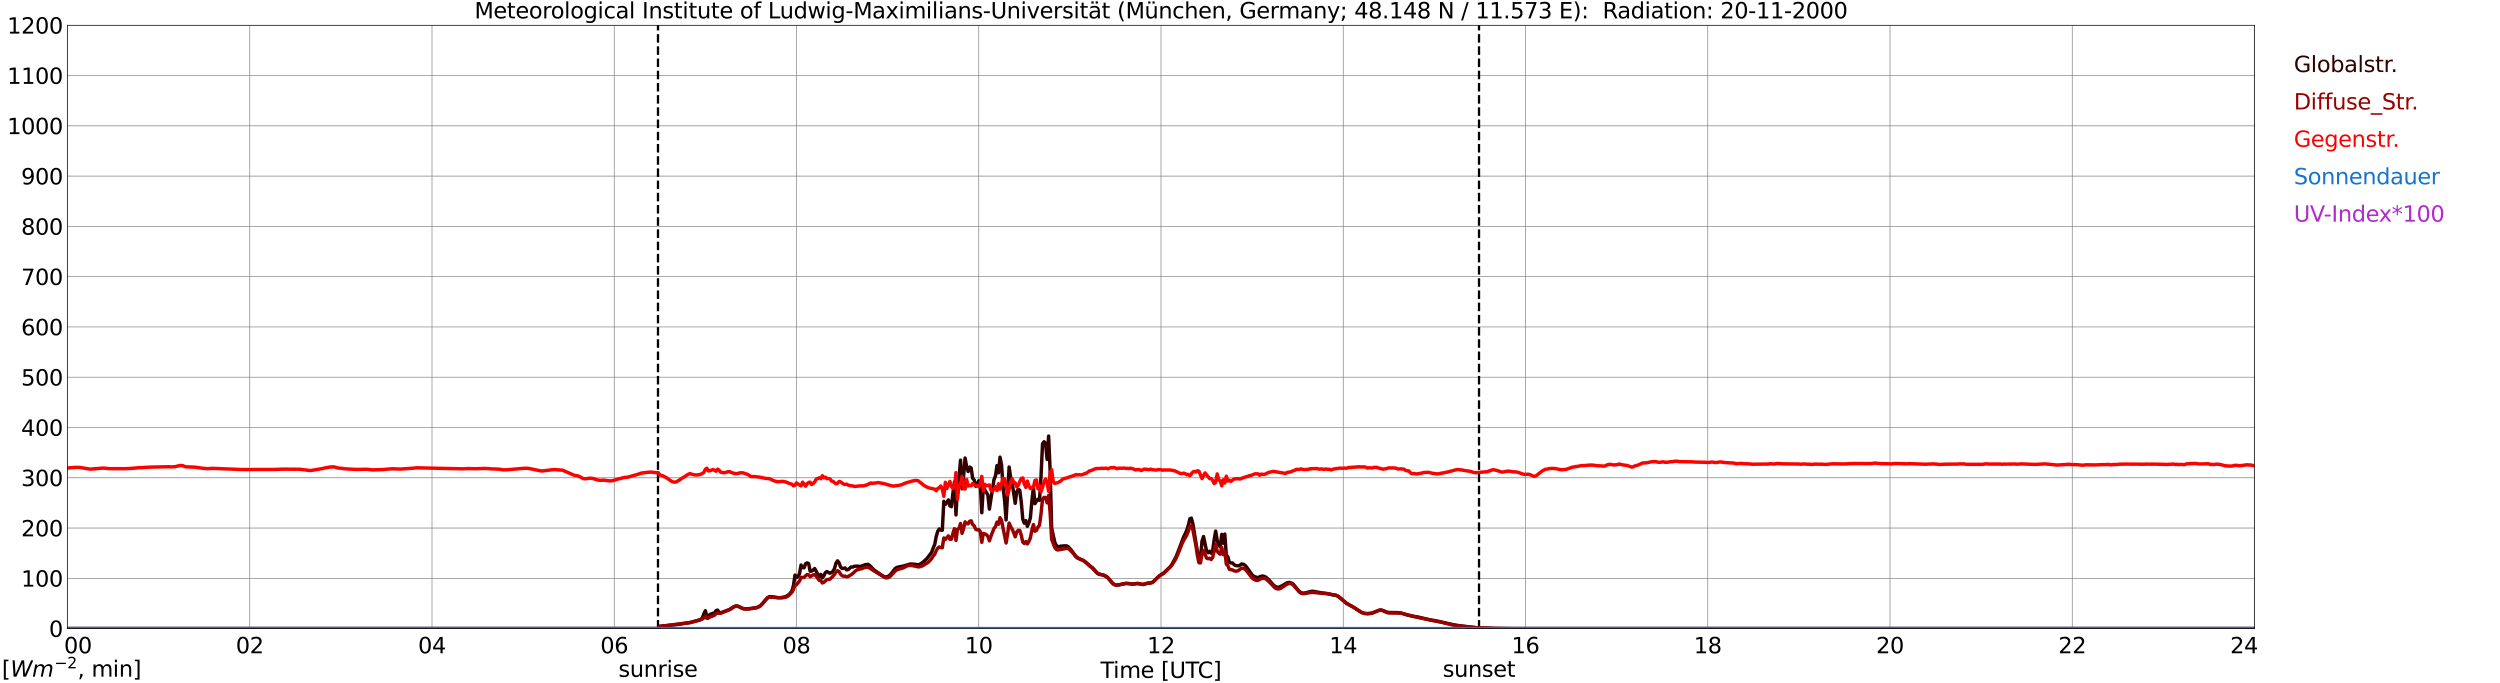 <?xml version="1.0" encoding="utf-8" standalone="no"?>
<!DOCTYPE svg PUBLIC "-//W3C//DTD SVG 1.1//EN"
  "http://www.w3.org/Graphics/SVG/1.1/DTD/svg11.dtd">
<svg xmlns:xlink="http://www.w3.org/1999/xlink" width="1085.4pt" height="296.64pt" viewBox="0 0 1085.4 296.64" xmlns="http://www.w3.org/2000/svg" version="1.1">
 <defs>
  <style type="text/css">*{stroke-linejoin: round; stroke-linecap: butt}</style>
 </defs>
 <g id="figure_1">
  <g id="patch_1">
   <path d="M 0 296.64 
L 1085.4 296.64 
L 1085.4 0 
L 0 0 
z
" style="fill: #ffffff"/>
  </g>
  <g id="axes_1">
   <g id="patch_2">
    <path d="M 29.306 272.909 
L 978.814 272.909 
L 978.814 10.976 
L 29.306 10.976 
z
" style="fill: #ffffff"/>
   </g>
   <g id="patch_3">
    <path d="M 978.814 272.909 
L 978.814 272.909 
L 978.814 10.976 
L 978.814 10.976 
z
" clip-path="url(#paf392781e4)" style="fill: #d3d3d3; opacity: 0.25; stroke: #d3d3d3; stroke-linejoin: miter"/>
   </g>
   <g id="matplotlib.axis_1">
    <g id="xtick_1">
     <g id="line2d_1">
      <path d="M 29.306 272.909 
L 29.306 10.976 
" clip-path="url(#paf392781e4)" style="fill: none; stroke: #808080; stroke-width: 0.3; stroke-linecap: square"/>
     </g>
     <g id="line2d_2"/>
     <g id="text_1">
      <!--    00 -->
      <g transform="translate(18.733 283.627) scale(0.095 -0.095)">
       <defs>
        <path id="DejaVuSans-20" transform="scale(0.016)"/>
        <path id="DejaVuSans-30" d="M 2034 4250 
Q 1547 4250 1301 3770 
Q 1056 3291 1056 2328 
Q 1056 1369 1301 889 
Q 1547 409 2034 409 
Q 2525 409 2770 889 
Q 3016 1369 3016 2328 
Q 3016 3291 2770 3770 
Q 2525 4250 2034 4250 
z
M 2034 4750 
Q 2819 4750 3233 4129 
Q 3647 3509 3647 2328 
Q 3647 1150 3233 529 
Q 2819 -91 2034 -91 
Q 1250 -91 836 529 
Q 422 1150 422 2328 
Q 422 3509 836 4129 
Q 1250 4750 2034 4750 
z
" transform="scale(0.016)"/>
       </defs>
       <use xlink:href="#DejaVuSans-20"/>
       <use xlink:href="#DejaVuSans-20" transform="translate(31.787 0)"/>
       <use xlink:href="#DejaVuSans-20" transform="translate(63.574 0)"/>
       <use xlink:href="#DejaVuSans-30" transform="translate(95.361 0)"/>
       <use xlink:href="#DejaVuSans-30" transform="translate(158.984 0)"/>
      </g>
     </g>
    </g>
    <g id="xtick_2">
     <g id="line2d_3">
      <path d="M 108.431 272.909 
L 108.431 10.976 
" clip-path="url(#paf392781e4)" style="fill: none; stroke: #808080; stroke-width: 0.3; stroke-linecap: square"/>
     </g>
     <g id="line2d_4"/>
     <g id="text_2">
      <!-- 02 -->
      <g transform="translate(102.387 283.627) scale(0.095 -0.095)">
       <defs>
        <path id="DejaVuSans-32" d="M 1228 531 
L 3431 531 
L 3431 0 
L 469 0 
L 469 531 
Q 828 903 1448 1529 
Q 2069 2156 2228 2338 
Q 2531 2678 2651 2914 
Q 2772 3150 2772 3378 
Q 2772 3750 2511 3984 
Q 2250 4219 1831 4219 
Q 1534 4219 1204 4116 
Q 875 4013 500 3803 
L 500 4441 
Q 881 4594 1212 4672 
Q 1544 4750 1819 4750 
Q 2544 4750 2975 4387 
Q 3406 4025 3406 3419 
Q 3406 3131 3298 2873 
Q 3191 2616 2906 2266 
Q 2828 2175 2409 1742 
Q 1991 1309 1228 531 
z
" transform="scale(0.016)"/>
       </defs>
       <use xlink:href="#DejaVuSans-30"/>
       <use xlink:href="#DejaVuSans-32" transform="translate(63.623 0)"/>
      </g>
     </g>
    </g>
    <g id="xtick_3">
     <g id="line2d_5">
      <path d="M 187.557 272.909 
L 187.557 10.976 
" clip-path="url(#paf392781e4)" style="fill: none; stroke: #808080; stroke-width: 0.3; stroke-linecap: square"/>
     </g>
     <g id="line2d_6"/>
     <g id="text_3">
      <!-- 04 -->
      <g transform="translate(181.513 283.627) scale(0.095 -0.095)">
       <defs>
        <path id="DejaVuSans-34" d="M 2419 4116 
L 825 1625 
L 2419 1625 
L 2419 4116 
z
M 2253 4666 
L 3047 4666 
L 3047 1625 
L 3713 1625 
L 3713 1100 
L 3047 1100 
L 3047 0 
L 2419 0 
L 2419 1100 
L 313 1100 
L 313 1709 
L 2253 4666 
z
" transform="scale(0.016)"/>
       </defs>
       <use xlink:href="#DejaVuSans-30"/>
       <use xlink:href="#DejaVuSans-34" transform="translate(63.623 0)"/>
      </g>
     </g>
    </g>
    <g id="xtick_4">
     <g id="line2d_7">
      <path d="M 266.683 272.909 
L 266.683 10.976 
" clip-path="url(#paf392781e4)" style="fill: none; stroke: #808080; stroke-width: 0.3; stroke-linecap: square"/>
     </g>
     <g id="line2d_8"/>
     <g id="text_4">
      <!-- 06 -->
      <g transform="translate(260.638 283.627) scale(0.095 -0.095)">
       <defs>
        <path id="DejaVuSans-36" d="M 2113 2584 
Q 1688 2584 1439 2293 
Q 1191 2003 1191 1497 
Q 1191 994 1439 701 
Q 1688 409 2113 409 
Q 2538 409 2786 701 
Q 3034 994 3034 1497 
Q 3034 2003 2786 2293 
Q 2538 2584 2113 2584 
z
M 3366 4563 
L 3366 3988 
Q 3128 4100 2886 4159 
Q 2644 4219 2406 4219 
Q 1781 4219 1451 3797 
Q 1122 3375 1075 2522 
Q 1259 2794 1537 2939 
Q 1816 3084 2150 3084 
Q 2853 3084 3261 2657 
Q 3669 2231 3669 1497 
Q 3669 778 3244 343 
Q 2819 -91 2113 -91 
Q 1303 -91 875 529 
Q 447 1150 447 2328 
Q 447 3434 972 4092 
Q 1497 4750 2381 4750 
Q 2619 4750 2861 4703 
Q 3103 4656 3366 4563 
z
" transform="scale(0.016)"/>
       </defs>
       <use xlink:href="#DejaVuSans-30"/>
       <use xlink:href="#DejaVuSans-36" transform="translate(63.623 0)"/>
      </g>
     </g>
    </g>
    <g id="xtick_5">
     <g id="line2d_9">
      <path d="M 345.808 272.909 
L 345.808 10.976 
" clip-path="url(#paf392781e4)" style="fill: none; stroke: #808080; stroke-width: 0.3; stroke-linecap: square"/>
     </g>
     <g id="line2d_10"/>
     <g id="text_5">
      <!-- 08 -->
      <g transform="translate(339.764 283.627) scale(0.095 -0.095)">
       <defs>
        <path id="DejaVuSans-38" d="M 2034 2216 
Q 1584 2216 1326 1975 
Q 1069 1734 1069 1313 
Q 1069 891 1326 650 
Q 1584 409 2034 409 
Q 2484 409 2743 651 
Q 3003 894 3003 1313 
Q 3003 1734 2745 1975 
Q 2488 2216 2034 2216 
z
M 1403 2484 
Q 997 2584 770 2862 
Q 544 3141 544 3541 
Q 544 4100 942 4425 
Q 1341 4750 2034 4750 
Q 2731 4750 3128 4425 
Q 3525 4100 3525 3541 
Q 3525 3141 3298 2862 
Q 3072 2584 2669 2484 
Q 3125 2378 3379 2068 
Q 3634 1759 3634 1313 
Q 3634 634 3220 271 
Q 2806 -91 2034 -91 
Q 1263 -91 848 271 
Q 434 634 434 1313 
Q 434 1759 690 2068 
Q 947 2378 1403 2484 
z
M 1172 3481 
Q 1172 3119 1398 2916 
Q 1625 2713 2034 2713 
Q 2441 2713 2670 2916 
Q 2900 3119 2900 3481 
Q 2900 3844 2670 4047 
Q 2441 4250 2034 4250 
Q 1625 4250 1398 4047 
Q 1172 3844 1172 3481 
z
" transform="scale(0.016)"/>
       </defs>
       <use xlink:href="#DejaVuSans-30"/>
       <use xlink:href="#DejaVuSans-38" transform="translate(63.623 0)"/>
      </g>
     </g>
    </g>
    <g id="xtick_6">
     <g id="line2d_11">
      <path d="M 424.934 272.909 
L 424.934 10.976 
" clip-path="url(#paf392781e4)" style="fill: none; stroke: #808080; stroke-width: 0.3; stroke-linecap: square"/>
     </g>
     <g id="line2d_12"/>
     <g id="text_6">
      <!-- 10 -->
      <g transform="translate(418.89 283.627) scale(0.095 -0.095)">
       <defs>
        <path id="DejaVuSans-31" d="M 794 531 
L 1825 531 
L 1825 4091 
L 703 3866 
L 703 4441 
L 1819 4666 
L 2450 4666 
L 2450 531 
L 3481 531 
L 3481 0 
L 794 0 
L 794 531 
z
" transform="scale(0.016)"/>
       </defs>
       <use xlink:href="#DejaVuSans-31"/>
       <use xlink:href="#DejaVuSans-30" transform="translate(63.623 0)"/>
      </g>
     </g>
    </g>
    <g id="xtick_7">
     <g id="line2d_13">
      <path d="M 504.06 272.909 
L 504.06 10.976 
" clip-path="url(#paf392781e4)" style="fill: none; stroke: #808080; stroke-width: 0.3; stroke-linecap: square"/>
     </g>
     <g id="line2d_14"/>
     <g id="text_7">
      <!-- 12 -->
      <g transform="translate(498.015 283.627) scale(0.095 -0.095)">
       <use xlink:href="#DejaVuSans-31"/>
       <use xlink:href="#DejaVuSans-32" transform="translate(63.623 0)"/>
      </g>
     </g>
    </g>
    <g id="xtick_8">
     <g id="line2d_15">
      <path d="M 583.185 272.909 
L 583.185 10.976 
" clip-path="url(#paf392781e4)" style="fill: none; stroke: #808080; stroke-width: 0.3; stroke-linecap: square"/>
     </g>
     <g id="line2d_16"/>
     <g id="text_8">
      <!-- 14 -->
      <g transform="translate(577.141 283.627) scale(0.095 -0.095)">
       <use xlink:href="#DejaVuSans-31"/>
       <use xlink:href="#DejaVuSans-34" transform="translate(63.623 0)"/>
      </g>
     </g>
    </g>
    <g id="xtick_9">
     <g id="line2d_17">
      <path d="M 662.311 272.909 
L 662.311 10.976 
" clip-path="url(#paf392781e4)" style="fill: none; stroke: #808080; stroke-width: 0.3; stroke-linecap: square"/>
     </g>
     <g id="line2d_18"/>
     <g id="text_9">
      <!-- 16 -->
      <g transform="translate(656.267 283.627) scale(0.095 -0.095)">
       <use xlink:href="#DejaVuSans-31"/>
       <use xlink:href="#DejaVuSans-36" transform="translate(63.623 0)"/>
      </g>
     </g>
    </g>
    <g id="xtick_10">
     <g id="line2d_19">
      <path d="M 741.437 272.909 
L 741.437 10.976 
" clip-path="url(#paf392781e4)" style="fill: none; stroke: #808080; stroke-width: 0.3; stroke-linecap: square"/>
     </g>
     <g id="line2d_20"/>
     <g id="text_10">
      <!-- 18 -->
      <g transform="translate(735.392 283.627) scale(0.095 -0.095)">
       <use xlink:href="#DejaVuSans-31"/>
       <use xlink:href="#DejaVuSans-38" transform="translate(63.623 0)"/>
      </g>
     </g>
    </g>
    <g id="xtick_11">
     <g id="line2d_21">
      <path d="M 820.562 272.909 
L 820.562 10.976 
" clip-path="url(#paf392781e4)" style="fill: none; stroke: #808080; stroke-width: 0.3; stroke-linecap: square"/>
     </g>
     <g id="line2d_22"/>
     <g id="text_11">
      <!-- 20 -->
      <g transform="translate(814.518 283.627) scale(0.095 -0.095)">
       <use xlink:href="#DejaVuSans-32"/>
       <use xlink:href="#DejaVuSans-30" transform="translate(63.623 0)"/>
      </g>
     </g>
    </g>
    <g id="xtick_12">
     <g id="line2d_23">
      <path d="M 899.688 272.909 
L 899.688 10.976 
" clip-path="url(#paf392781e4)" style="fill: none; stroke: #808080; stroke-width: 0.3; stroke-linecap: square"/>
     </g>
     <g id="line2d_24"/>
     <g id="text_12">
      <!-- 22 -->
      <g transform="translate(893.644 283.627) scale(0.095 -0.095)">
       <use xlink:href="#DejaVuSans-32"/>
       <use xlink:href="#DejaVuSans-32" transform="translate(63.623 0)"/>
      </g>
     </g>
    </g>
    <g id="xtick_13">
     <g id="line2d_25">
      <path d="M 978.814 272.909 
L 978.814 10.976 
" clip-path="url(#paf392781e4)" style="fill: none; stroke: #808080; stroke-width: 0.3; stroke-linecap: square"/>
     </g>
     <g id="line2d_26"/>
     <g id="text_13">
      <!-- 24    -->
      <g transform="translate(968.241 283.627) scale(0.095 -0.095)">
       <use xlink:href="#DejaVuSans-32"/>
       <use xlink:href="#DejaVuSans-34" transform="translate(63.623 0)"/>
       <use xlink:href="#DejaVuSans-20" transform="translate(127.246 0)"/>
       <use xlink:href="#DejaVuSans-20" transform="translate(159.033 0)"/>
       <use xlink:href="#DejaVuSans-20" transform="translate(190.82 0)"/>
      </g>
     </g>
    </g>
    <g id="text_14">
     <!-- Time [UTC] -->
     <g transform="translate(477.806 294.322) scale(0.095 -0.095)">
      <defs>
       <path id="DejaVuSans-54" d="M -19 4666 
L 3928 4666 
L 3928 4134 
L 2272 4134 
L 2272 0 
L 1638 0 
L 1638 4134 
L -19 4134 
L -19 4666 
z
" transform="scale(0.016)"/>
       <path id="DejaVuSans-69" d="M 603 3500 
L 1178 3500 
L 1178 0 
L 603 0 
L 603 3500 
z
M 603 4863 
L 1178 4863 
L 1178 4134 
L 603 4134 
L 603 4863 
z
" transform="scale(0.016)"/>
       <path id="DejaVuSans-6d" d="M 3328 2828 
Q 3544 3216 3844 3400 
Q 4144 3584 4550 3584 
Q 5097 3584 5394 3201 
Q 5691 2819 5691 2113 
L 5691 0 
L 5113 0 
L 5113 2094 
Q 5113 2597 4934 2840 
Q 4756 3084 4391 3084 
Q 3944 3084 3684 2787 
Q 3425 2491 3425 1978 
L 3425 0 
L 2847 0 
L 2847 2094 
Q 2847 2600 2669 2842 
Q 2491 3084 2119 3084 
Q 1678 3084 1418 2786 
Q 1159 2488 1159 1978 
L 1159 0 
L 581 0 
L 581 3500 
L 1159 3500 
L 1159 2956 
Q 1356 3278 1631 3431 
Q 1906 3584 2284 3584 
Q 2666 3584 2933 3390 
Q 3200 3197 3328 2828 
z
" transform="scale(0.016)"/>
       <path id="DejaVuSans-65" d="M 3597 1894 
L 3597 1613 
L 953 1613 
Q 991 1019 1311 708 
Q 1631 397 2203 397 
Q 2534 397 2845 478 
Q 3156 559 3463 722 
L 3463 178 
Q 3153 47 2828 -22 
Q 2503 -91 2169 -91 
Q 1331 -91 842 396 
Q 353 884 353 1716 
Q 353 2575 817 3079 
Q 1281 3584 2069 3584 
Q 2775 3584 3186 3129 
Q 3597 2675 3597 1894 
z
M 3022 2063 
Q 3016 2534 2758 2815 
Q 2500 3097 2075 3097 
Q 1594 3097 1305 2825 
Q 1016 2553 972 2059 
L 3022 2063 
z
" transform="scale(0.016)"/>
       <path id="DejaVuSans-5b" d="M 550 4863 
L 1875 4863 
L 1875 4416 
L 1125 4416 
L 1125 -397 
L 1875 -397 
L 1875 -844 
L 550 -844 
L 550 4863 
z
" transform="scale(0.016)"/>
       <path id="DejaVuSans-55" d="M 556 4666 
L 1191 4666 
L 1191 1831 
Q 1191 1081 1462 751 
Q 1734 422 2344 422 
Q 2950 422 3222 751 
Q 3494 1081 3494 1831 
L 3494 4666 
L 4128 4666 
L 4128 1753 
Q 4128 841 3676 375 
Q 3225 -91 2344 -91 
Q 1459 -91 1007 375 
Q 556 841 556 1753 
L 556 4666 
z
" transform="scale(0.016)"/>
       <path id="DejaVuSans-43" d="M 4122 4306 
L 4122 3641 
Q 3803 3938 3442 4084 
Q 3081 4231 2675 4231 
Q 1875 4231 1450 3742 
Q 1025 3253 1025 2328 
Q 1025 1406 1450 917 
Q 1875 428 2675 428 
Q 3081 428 3442 575 
Q 3803 722 4122 1019 
L 4122 359 
Q 3791 134 3420 21 
Q 3050 -91 2638 -91 
Q 1578 -91 968 557 
Q 359 1206 359 2328 
Q 359 3453 968 4101 
Q 1578 4750 2638 4750 
Q 3056 4750 3426 4639 
Q 3797 4528 4122 4306 
z
" transform="scale(0.016)"/>
       <path id="DejaVuSans-5d" d="M 1947 4863 
L 1947 -844 
L 622 -844 
L 622 -397 
L 1369 -397 
L 1369 4416 
L 622 4416 
L 622 4863 
L 1947 4863 
z
" transform="scale(0.016)"/>
      </defs>
      <use xlink:href="#DejaVuSans-54"/>
      <use xlink:href="#DejaVuSans-69" transform="translate(57.959 0)"/>
      <use xlink:href="#DejaVuSans-6d" transform="translate(85.742 0)"/>
      <use xlink:href="#DejaVuSans-65" transform="translate(183.154 0)"/>
      <use xlink:href="#DejaVuSans-20" transform="translate(244.678 0)"/>
      <use xlink:href="#DejaVuSans-5b" transform="translate(276.465 0)"/>
      <use xlink:href="#DejaVuSans-55" transform="translate(315.479 0)"/>
      <use xlink:href="#DejaVuSans-54" transform="translate(388.672 0)"/>
      <use xlink:href="#DejaVuSans-43" transform="translate(443.881 0)"/>
      <use xlink:href="#DejaVuSans-5d" transform="translate(513.705 0)"/>
     </g>
    </g>
   </g>
   <g id="matplotlib.axis_2">
    <g id="ytick_1">
     <g id="line2d_27">
      <path d="M 29.306 272.909 
L 978.814 272.909 
" clip-path="url(#paf392781e4)" style="fill: none; stroke: #808080; stroke-width: 0.3; stroke-linecap: square"/>
     </g>
     <g id="line2d_28"/>
     <g id="text_15">
      <!-- 0 -->
      <g transform="translate(21.261 276.518) scale(0.095 -0.095)">
       <use xlink:href="#DejaVuSans-30"/>
      </g>
     </g>
    </g>
    <g id="ytick_2">
     <g id="line2d_29">
      <path d="M 29.306 251.081 
L 978.814 251.081 
" clip-path="url(#paf392781e4)" style="fill: none; stroke: #808080; stroke-width: 0.3; stroke-linecap: square"/>
     </g>
     <g id="line2d_30"/>
     <g id="text_16">
      <!-- 100 -->
      <g transform="translate(9.173 254.69) scale(0.095 -0.095)">
       <use xlink:href="#DejaVuSans-31"/>
       <use xlink:href="#DejaVuSans-30" transform="translate(63.623 0)"/>
       <use xlink:href="#DejaVuSans-30" transform="translate(127.246 0)"/>
      </g>
     </g>
    </g>
    <g id="ytick_3">
     <g id="line2d_31">
      <path d="M 29.306 229.253 
L 978.814 229.253 
" clip-path="url(#paf392781e4)" style="fill: none; stroke: #808080; stroke-width: 0.3; stroke-linecap: square"/>
     </g>
     <g id="line2d_32"/>
     <g id="text_17">
      <!-- 200 -->
      <g transform="translate(9.173 232.863) scale(0.095 -0.095)">
       <use xlink:href="#DejaVuSans-32"/>
       <use xlink:href="#DejaVuSans-30" transform="translate(63.623 0)"/>
       <use xlink:href="#DejaVuSans-30" transform="translate(127.246 0)"/>
      </g>
     </g>
    </g>
    <g id="ytick_4">
     <g id="line2d_33">
      <path d="M 29.306 207.426 
L 978.814 207.426 
" clip-path="url(#paf392781e4)" style="fill: none; stroke: #808080; stroke-width: 0.3; stroke-linecap: square"/>
     </g>
     <g id="line2d_34"/>
     <g id="text_18">
      <!-- 300 -->
      <g transform="translate(9.173 211.035) scale(0.095 -0.095)">
       <defs>
        <path id="DejaVuSans-33" d="M 2597 2516 
Q 3050 2419 3304 2112 
Q 3559 1806 3559 1356 
Q 3559 666 3084 287 
Q 2609 -91 1734 -91 
Q 1441 -91 1130 -33 
Q 819 25 488 141 
L 488 750 
Q 750 597 1062 519 
Q 1375 441 1716 441 
Q 2309 441 2620 675 
Q 2931 909 2931 1356 
Q 2931 1769 2642 2001 
Q 2353 2234 1838 2234 
L 1294 2234 
L 1294 2753 
L 1863 2753 
Q 2328 2753 2575 2939 
Q 2822 3125 2822 3475 
Q 2822 3834 2567 4026 
Q 2313 4219 1838 4219 
Q 1578 4219 1281 4162 
Q 984 4106 628 3988 
L 628 4550 
Q 988 4650 1302 4700 
Q 1616 4750 1894 4750 
Q 2613 4750 3031 4423 
Q 3450 4097 3450 3541 
Q 3450 3153 3228 2886 
Q 3006 2619 2597 2516 
z
" transform="scale(0.016)"/>
       </defs>
       <use xlink:href="#DejaVuSans-33"/>
       <use xlink:href="#DejaVuSans-30" transform="translate(63.623 0)"/>
       <use xlink:href="#DejaVuSans-30" transform="translate(127.246 0)"/>
      </g>
     </g>
    </g>
    <g id="ytick_5">
     <g id="line2d_35">
      <path d="M 29.306 185.598 
L 978.814 185.598 
" clip-path="url(#paf392781e4)" style="fill: none; stroke: #808080; stroke-width: 0.3; stroke-linecap: square"/>
     </g>
     <g id="line2d_36"/>
     <g id="text_19">
      <!-- 400 -->
      <g transform="translate(9.173 189.207) scale(0.095 -0.095)">
       <use xlink:href="#DejaVuSans-34"/>
       <use xlink:href="#DejaVuSans-30" transform="translate(63.623 0)"/>
       <use xlink:href="#DejaVuSans-30" transform="translate(127.246 0)"/>
      </g>
     </g>
    </g>
    <g id="ytick_6">
     <g id="line2d_37">
      <path d="M 29.306 163.77 
L 978.814 163.77 
" clip-path="url(#paf392781e4)" style="fill: none; stroke: #808080; stroke-width: 0.3; stroke-linecap: square"/>
     </g>
     <g id="line2d_38"/>
     <g id="text_20">
      <!-- 500 -->
      <g transform="translate(9.173 167.379) scale(0.095 -0.095)">
       <defs>
        <path id="DejaVuSans-35" d="M 691 4666 
L 3169 4666 
L 3169 4134 
L 1269 4134 
L 1269 2991 
Q 1406 3038 1543 3061 
Q 1681 3084 1819 3084 
Q 2600 3084 3056 2656 
Q 3513 2228 3513 1497 
Q 3513 744 3044 326 
Q 2575 -91 1722 -91 
Q 1428 -91 1123 -41 
Q 819 9 494 109 
L 494 744 
Q 775 591 1075 516 
Q 1375 441 1709 441 
Q 2250 441 2565 725 
Q 2881 1009 2881 1497 
Q 2881 1984 2565 2268 
Q 2250 2553 1709 2553 
Q 1456 2553 1204 2497 
Q 953 2441 691 2322 
L 691 4666 
z
" transform="scale(0.016)"/>
       </defs>
       <use xlink:href="#DejaVuSans-35"/>
       <use xlink:href="#DejaVuSans-30" transform="translate(63.623 0)"/>
       <use xlink:href="#DejaVuSans-30" transform="translate(127.246 0)"/>
      </g>
     </g>
    </g>
    <g id="ytick_7">
     <g id="line2d_39">
      <path d="M 29.306 141.942 
L 978.814 141.942 
" clip-path="url(#paf392781e4)" style="fill: none; stroke: #808080; stroke-width: 0.3; stroke-linecap: square"/>
     </g>
     <g id="line2d_40"/>
     <g id="text_21">
      <!-- 600 -->
      <g transform="translate(9.173 145.551) scale(0.095 -0.095)">
       <use xlink:href="#DejaVuSans-36"/>
       <use xlink:href="#DejaVuSans-30" transform="translate(63.623 0)"/>
       <use xlink:href="#DejaVuSans-30" transform="translate(127.246 0)"/>
      </g>
     </g>
    </g>
    <g id="ytick_8">
     <g id="line2d_41">
      <path d="M 29.306 120.114 
L 978.814 120.114 
" clip-path="url(#paf392781e4)" style="fill: none; stroke: #808080; stroke-width: 0.3; stroke-linecap: square"/>
     </g>
     <g id="line2d_42"/>
     <g id="text_22">
      <!-- 700 -->
      <g transform="translate(9.173 123.724) scale(0.095 -0.095)">
       <defs>
        <path id="DejaVuSans-37" d="M 525 4666 
L 3525 4666 
L 3525 4397 
L 1831 0 
L 1172 0 
L 2766 4134 
L 525 4134 
L 525 4666 
z
" transform="scale(0.016)"/>
       </defs>
       <use xlink:href="#DejaVuSans-37"/>
       <use xlink:href="#DejaVuSans-30" transform="translate(63.623 0)"/>
       <use xlink:href="#DejaVuSans-30" transform="translate(127.246 0)"/>
      </g>
     </g>
    </g>
    <g id="ytick_9">
     <g id="line2d_43">
      <path d="M 29.306 98.287 
L 978.814 98.287 
" clip-path="url(#paf392781e4)" style="fill: none; stroke: #808080; stroke-width: 0.3; stroke-linecap: square"/>
     </g>
     <g id="line2d_44"/>
     <g id="text_23">
      <!-- 800 -->
      <g transform="translate(9.173 101.896) scale(0.095 -0.095)">
       <use xlink:href="#DejaVuSans-38"/>
       <use xlink:href="#DejaVuSans-30" transform="translate(63.623 0)"/>
       <use xlink:href="#DejaVuSans-30" transform="translate(127.246 0)"/>
      </g>
     </g>
    </g>
    <g id="ytick_10">
     <g id="line2d_45">
      <path d="M 29.306 76.459 
L 978.814 76.459 
" clip-path="url(#paf392781e4)" style="fill: none; stroke: #808080; stroke-width: 0.3; stroke-linecap: square"/>
     </g>
     <g id="line2d_46"/>
     <g id="text_24">
      <!-- 900 -->
      <g transform="translate(9.173 80.068) scale(0.095 -0.095)">
       <defs>
        <path id="DejaVuSans-39" d="M 703 97 
L 703 672 
Q 941 559 1184 500 
Q 1428 441 1663 441 
Q 2288 441 2617 861 
Q 2947 1281 2994 2138 
Q 2813 1869 2534 1725 
Q 2256 1581 1919 1581 
Q 1219 1581 811 2004 
Q 403 2428 403 3163 
Q 403 3881 828 4315 
Q 1253 4750 1959 4750 
Q 2769 4750 3195 4129 
Q 3622 3509 3622 2328 
Q 3622 1225 3098 567 
Q 2575 -91 1691 -91 
Q 1453 -91 1209 -44 
Q 966 3 703 97 
z
M 1959 2075 
Q 2384 2075 2632 2365 
Q 2881 2656 2881 3163 
Q 2881 3666 2632 3958 
Q 2384 4250 1959 4250 
Q 1534 4250 1286 3958 
Q 1038 3666 1038 3163 
Q 1038 2656 1286 2365 
Q 1534 2075 1959 2075 
z
" transform="scale(0.016)"/>
       </defs>
       <use xlink:href="#DejaVuSans-39"/>
       <use xlink:href="#DejaVuSans-30" transform="translate(63.623 0)"/>
       <use xlink:href="#DejaVuSans-30" transform="translate(127.246 0)"/>
      </g>
     </g>
    </g>
    <g id="ytick_11">
     <g id="line2d_47">
      <path d="M 29.306 54.631 
L 978.814 54.631 
" clip-path="url(#paf392781e4)" style="fill: none; stroke: #808080; stroke-width: 0.3; stroke-linecap: square"/>
     </g>
     <g id="line2d_48"/>
     <g id="text_25">
      <!-- 1000 -->
      <g transform="translate(3.128 58.24) scale(0.095 -0.095)">
       <use xlink:href="#DejaVuSans-31"/>
       <use xlink:href="#DejaVuSans-30" transform="translate(63.623 0)"/>
       <use xlink:href="#DejaVuSans-30" transform="translate(127.246 0)"/>
       <use xlink:href="#DejaVuSans-30" transform="translate(190.869 0)"/>
      </g>
     </g>
    </g>
    <g id="ytick_12">
     <g id="line2d_49">
      <path d="M 29.306 32.803 
L 978.814 32.803 
" clip-path="url(#paf392781e4)" style="fill: none; stroke: #808080; stroke-width: 0.3; stroke-linecap: square"/>
     </g>
     <g id="line2d_50"/>
     <g id="text_26">
      <!-- 1100 -->
      <g transform="translate(3.128 36.413) scale(0.095 -0.095)">
       <use xlink:href="#DejaVuSans-31"/>
       <use xlink:href="#DejaVuSans-31" transform="translate(63.623 0)"/>
       <use xlink:href="#DejaVuSans-30" transform="translate(127.246 0)"/>
       <use xlink:href="#DejaVuSans-30" transform="translate(190.869 0)"/>
      </g>
     </g>
    </g>
    <g id="ytick_13">
     <g id="line2d_51">
      <path d="M 29.306 10.976 
L 978.814 10.976 
" clip-path="url(#paf392781e4)" style="fill: none; stroke: #808080; stroke-width: 0.3; stroke-linecap: square"/>
     </g>
     <g id="line2d_52"/>
     <g id="text_27">
      <!-- 1200 -->
      <g transform="translate(3.128 14.585) scale(0.095 -0.095)">
       <use xlink:href="#DejaVuSans-31"/>
       <use xlink:href="#DejaVuSans-32" transform="translate(63.623 0)"/>
       <use xlink:href="#DejaVuSans-30" transform="translate(127.246 0)"/>
       <use xlink:href="#DejaVuSans-30" transform="translate(190.869 0)"/>
      </g>
     </g>
    </g>
   </g>
   <g id="line2d_53">
    <path d="M 285.673 272.909 
L 285.673 10.976 
" clip-path="url(#paf392781e4)" style="fill: none; stroke-dasharray: 3.7,1.6; stroke-dashoffset: 0; stroke: #000000"/>
   </g>
   <g id="line2d_54">
    <path d="M 642.134 272.909 
L 642.134 10.976 
" clip-path="url(#paf392781e4)" style="fill: none; stroke-dasharray: 3.7,1.6; stroke-dashoffset: 0; stroke: #000000"/>
   </g>
   <g id="line2d_55">
    <path d="M 29.306 272.909 
L 285.805 272.909 
L 286.464 271.944 
L 294.377 271.112 
L 297.674 270.556 
L 299.652 270.263 
L 302.949 269.351 
L 303.608 269.174 
L 304.267 268.864 
L 304.927 268.279 
L 305.586 266.511 
L 306.246 265.164 
L 306.905 267.784 
L 307.564 267.714 
L 308.224 266.758 
L 308.883 266.574 
L 309.543 266.236 
L 310.202 266.249 
L 310.861 265.132 
L 311.521 264.872 
L 312.18 265.78 
L 312.839 266.083 
L 316.796 264.577 
L 318.774 263.294 
L 319.433 263.123 
L 320.093 263.123 
L 320.752 263.337 
L 322.071 264.038 
L 322.73 264.243 
L 324.049 264.326 
L 325.368 264.252 
L 328.665 263.75 
L 329.324 263.464 
L 329.983 263.054 
L 330.643 262.466 
L 333.28 259.461 
L 333.94 259.118 
L 334.599 259.011 
L 335.918 259.166 
L 337.236 259.454 
L 338.555 259.515 
L 339.874 259.332 
L 341.193 258.983 
L 341.852 258.627 
L 342.512 258.112 
L 343.171 257.439 
L 343.83 256.534 
L 344.49 254.231 
L 345.149 249.691 
L 345.808 250.688 
L 346.468 250.291 
L 347.127 249.007 
L 347.787 245.31 
L 348.446 246.421 
L 349.105 246.51 
L 349.765 244.738 
L 350.424 244.382 
L 351.083 244.703 
L 351.743 248.01 
L 352.402 247.944 
L 353.062 247.464 
L 353.721 246.831 
L 355.04 249.354 
L 355.699 250.409 
L 356.359 249.4 
L 357.018 250.856 
L 357.677 249.985 
L 358.337 248.606 
L 358.996 248.154 
L 360.315 248.866 
L 360.974 248.573 
L 361.634 248.032 
L 362.293 246.884 
L 362.952 244.472 
L 363.612 243.505 
L 364.271 244.317 
L 364.93 246.146 
L 365.59 246.805 
L 366.249 246.759 
L 366.909 246.58 
L 367.568 247.434 
L 368.227 247.287 
L 369.546 246.144 
L 370.206 246.216 
L 370.865 245.855 
L 372.184 245.79 
L 373.502 245.945 
L 374.821 245.502 
L 375.481 245.212 
L 376.799 245.011 
L 377.459 245.377 
L 379.437 247.431 
L 383.393 250.129 
L 384.053 250.4 
L 384.712 250.479 
L 385.371 250.319 
L 386.031 249.924 
L 386.69 249.352 
L 388.009 247.648 
L 388.668 246.812 
L 389.328 246.399 
L 389.987 246.168 
L 391.965 245.818 
L 395.262 244.869 
L 397.24 244.995 
L 398.559 245.244 
L 399.218 245.076 
L 400.537 244.223 
L 401.856 243.057 
L 402.515 242.389 
L 404.493 239.783 
L 405.153 237.923 
L 405.812 236.426 
L 406.471 232.903 
L 407.131 230.679 
L 407.79 229.661 
L 408.45 230.185 
L 409.109 230.203 
L 409.768 217.663 
L 410.428 218.955 
L 411.087 218.191 
L 411.746 217.043 
L 412.406 219.601 
L 413.065 219.983 
L 413.725 213.969 
L 414.384 209.233 
L 415.043 223.554 
L 415.703 211.049 
L 416.362 207.69 
L 417.022 199.799 
L 417.681 212.191 
L 418.34 206.891 
L 419 198.867 
L 419.659 202.514 
L 420.318 204.708 
L 420.978 202.785 
L 421.637 203.178 
L 422.297 207.685 
L 422.956 208.375 
L 423.615 211.114 
L 424.275 210.416 
L 424.934 208.726 
L 425.593 209.997 
L 426.253 222.611 
L 426.912 211.636 
L 428.89 214.862 
L 429.55 221.033 
L 431.528 208.294 
L 432.187 206.672 
L 432.847 202.143 
L 433.506 205.282 
L 434.165 198.496 
L 434.825 201.766 
L 435.484 211.444 
L 436.144 217.209 
L 436.803 225.715 
L 438.122 202.774 
L 438.781 207.214 
L 439.44 209.739 
L 440.759 218.514 
L 441.419 213.55 
L 442.078 212.409 
L 442.737 212.852 
L 443.397 217.995 
L 444.056 225.407 
L 444.716 227.149 
L 445.375 226.047 
L 446.034 228.505 
L 446.694 227.003 
L 447.353 224.82 
L 448.012 217.403 
L 448.672 211.623 
L 449.331 218.667 
L 449.991 217.551 
L 450.65 216.768 
L 451.309 217.252 
L 451.969 206.762 
L 452.628 192.679 
L 453.287 191.782 
L 453.947 192.548 
L 454.606 199.469 
L 455.266 189.328 
L 455.925 204.304 
L 456.584 229.247 
L 457.903 235.352 
L 458.563 236.751 
L 459.222 237.325 
L 459.881 237.31 
L 460.541 237.12 
L 462.519 236.961 
L 463.178 237.026 
L 463.838 237.419 
L 465.156 238.906 
L 467.134 241.575 
L 467.794 242.138 
L 470.431 243.393 
L 471.75 244.443 
L 473.069 245.672 
L 474.388 246.711 
L 476.366 248.846 
L 477.025 249.25 
L 478.344 249.575 
L 479.003 249.691 
L 480.322 250.35 
L 480.981 250.871 
L 482.96 253.181 
L 483.619 253.718 
L 484.278 254.004 
L 484.938 254.054 
L 486.256 253.825 
L 488.894 253.299 
L 490.213 253.38 
L 491.532 253.561 
L 492.191 253.545 
L 493.51 253.303 
L 494.169 253.312 
L 496.147 253.783 
L 497.466 253.399 
L 498.785 253.168 
L 499.444 253.126 
L 500.103 252.923 
L 500.763 252.526 
L 502.082 251.184 
L 503.4 249.972 
L 505.379 248.652 
L 508.016 246.106 
L 508.675 245.225 
L 509.994 242.848 
L 510.654 241.582 
L 511.972 238.176 
L 513.95 232.938 
L 514.61 231.678 
L 515.269 230.135 
L 515.929 228.044 
L 516.588 225.23 
L 517.247 224.955 
L 517.907 227.505 
L 519.885 239.648 
L 520.544 242.664 
L 521.204 242.147 
L 521.863 234.948 
L 522.522 232.951 
L 523.841 239.224 
L 524.501 239.982 
L 525.16 239.312 
L 525.819 240.185 
L 526.479 239.187 
L 527.138 234.365 
L 527.797 230.578 
L 528.457 234.61 
L 529.116 236.585 
L 529.776 237.445 
L 530.435 232.008 
L 531.094 235.832 
L 531.754 231.873 
L 532.413 241.042 
L 533.073 241.693 
L 533.732 244.175 
L 534.391 244.413 
L 535.051 244.389 
L 535.71 245.061 
L 536.369 245.524 
L 537.688 245.655 
L 538.348 245.373 
L 539.007 244.86 
L 539.666 244.917 
L 540.326 245.268 
L 540.985 245.871 
L 543.623 249.601 
L 544.282 250.11 
L 544.941 250.455 
L 545.601 250.671 
L 546.26 250.688 
L 547.579 250.18 
L 548.238 250.084 
L 548.898 250.258 
L 549.557 250.559 
L 550.876 251.732 
L 552.854 253.962 
L 553.513 254.508 
L 554.173 254.853 
L 554.832 255.017 
L 555.491 254.855 
L 556.151 254.576 
L 558.788 253.039 
L 559.448 252.891 
L 560.107 252.919 
L 560.766 253.142 
L 561.426 253.587 
L 562.745 255.165 
L 564.063 256.758 
L 564.723 257.234 
L 565.382 257.483 
L 566.042 257.527 
L 567.36 257.247 
L 569.338 256.743 
L 569.998 256.702 
L 571.317 256.929 
L 573.295 257.306 
L 575.273 257.573 
L 576.592 257.78 
L 578.57 258.26 
L 579.889 258.444 
L 580.548 258.679 
L 581.867 259.609 
L 584.504 261.912 
L 585.823 262.643 
L 587.801 263.737 
L 591.098 265.909 
L 592.417 266.334 
L 593.736 266.443 
L 595.054 266.315 
L 595.714 266.155 
L 599.011 264.865 
L 599.67 264.857 
L 600.329 265.018 
L 602.307 265.841 
L 603.626 265.939 
L 606.264 265.963 
L 607.582 266.02 
L 608.901 266.321 
L 610.879 266.972 
L 613.517 267.528 
L 615.495 267.858 
L 620.77 269.085 
L 623.408 269.519 
L 631.98 271.44 
L 633.958 271.71 
L 640.552 272.505 
L 641.87 272.618 
L 645.167 272.684 
L 649.783 272.874 
L 657.036 272.909 
L 978.154 272.909 
L 978.154 272.909 
" clip-path="url(#paf392781e4)" style="fill: none; stroke: #330000; stroke-width: 1.5; stroke-linecap: square"/>
   </g>
   <g id="line2d_56">
    <path d="M 29.306 272.909 
L 285.805 272.909 
L 286.464 271.922 
L 299.652 270.303 
L 303.608 269.274 
L 304.927 268.79 
L 306.246 267.696 
L 306.905 268.469 
L 307.564 268.345 
L 308.224 267.86 
L 308.883 267.677 
L 310.202 267.114 
L 310.861 266.454 
L 311.521 266.094 
L 312.18 266.28 
L 312.839 266.243 
L 316.796 264.693 
L 318.774 263.407 
L 319.433 263.191 
L 320.093 263.169 
L 320.752 263.37 
L 322.73 264.3 
L 324.049 264.42 
L 325.368 264.365 
L 327.346 264.075 
L 328.665 263.815 
L 329.983 263.132 
L 330.643 262.562 
L 331.961 261 
L 332.621 260.201 
L 333.28 259.607 
L 333.94 259.304 
L 334.599 259.24 
L 338.555 259.517 
L 339.874 259.513 
L 341.193 259.264 
L 341.852 258.946 
L 342.512 258.492 
L 343.83 257.127 
L 344.49 255.92 
L 345.149 254.047 
L 345.808 253.844 
L 347.127 252.262 
L 347.787 250.647 
L 348.446 250.723 
L 349.105 250.679 
L 349.765 249.985 
L 350.424 249.468 
L 351.083 249.577 
L 351.743 250.38 
L 353.062 249.595 
L 353.721 249.492 
L 354.38 250.217 
L 355.699 251.963 
L 356.359 252.037 
L 357.018 253.1 
L 357.677 252.821 
L 358.996 251.631 
L 360.315 251.476 
L 361.634 250.153 
L 362.293 249.396 
L 362.952 248.372 
L 363.612 247.774 
L 364.271 248.13 
L 364.93 249.261 
L 365.59 249.933 
L 366.249 250.164 
L 366.909 250.132 
L 367.568 250.422 
L 368.227 250.28 
L 369.546 249.52 
L 370.206 249.001 
L 371.524 247.774 
L 372.184 247.364 
L 373.502 247.034 
L 374.162 246.892 
L 375.481 246.368 
L 376.14 246.244 
L 376.799 246.316 
L 377.459 246.554 
L 379.437 247.835 
L 384.053 250.695 
L 384.712 250.896 
L 385.371 250.865 
L 386.031 250.564 
L 386.69 250.046 
L 388.668 247.947 
L 389.328 247.458 
L 389.987 247.163 
L 391.965 246.643 
L 393.943 245.659 
L 394.603 245.5 
L 395.921 245.528 
L 397.899 245.93 
L 398.559 246.122 
L 399.218 246.102 
L 400.537 245.644 
L 402.515 244.428 
L 403.175 243.983 
L 404.493 242.501 
L 405.153 241.39 
L 405.812 240.636 
L 406.471 239.089 
L 407.131 238.002 
L 407.79 237.467 
L 408.45 237.744 
L 409.109 237.812 
L 409.768 233.569 
L 410.428 234.197 
L 411.746 232.661 
L 412.406 234.121 
L 413.065 234.097 
L 413.725 231.554 
L 414.384 229.522 
L 415.043 234.64 
L 415.703 229.799 
L 416.362 229.373 
L 417.022 227.293 
L 417.681 231.558 
L 418.34 229.493 
L 419 226.577 
L 419.659 227.322 
L 420.318 227.428 
L 420.978 226.309 
L 421.637 226.128 
L 422.297 227.767 
L 422.956 228.297 
L 423.615 229.808 
L 424.275 230.076 
L 424.934 229.943 
L 425.593 230.753 
L 426.253 235.435 
L 426.912 231.563 
L 428.231 232.095 
L 428.89 232.826 
L 429.55 234.798 
L 430.209 232.846 
L 431.528 229.469 
L 432.187 228.642 
L 432.847 226.689 
L 433.506 227.621 
L 434.165 224.759 
L 434.825 225.955 
L 436.144 232.56 
L 436.803 235.74 
L 437.462 231.892 
L 438.122 227.097 
L 438.781 228.649 
L 439.44 229.742 
L 440.1 231.205 
L 440.759 233.06 
L 441.419 231.01 
L 442.078 230.24 
L 442.737 230.308 
L 443.397 232.383 
L 444.056 235.398 
L 444.716 235.943 
L 445.375 235.131 
L 446.034 236.146 
L 446.694 235.105 
L 447.353 233.527 
L 448.012 230.1 
L 448.672 227.765 
L 449.331 230.637 
L 449.991 230.279 
L 450.65 228.863 
L 451.309 227.981 
L 451.969 223.041 
L 452.628 216.705 
L 453.287 215.934 
L 453.947 216.021 
L 454.606 218.294 
L 455.266 215.072 
L 455.925 222.506 
L 456.584 234.184 
L 457.903 237.602 
L 458.563 238.519 
L 459.222 238.779 
L 463.178 238.056 
L 463.838 238.233 
L 464.497 238.694 
L 465.816 240.093 
L 467.134 241.763 
L 467.794 242.274 
L 469.113 242.872 
L 470.431 243.4 
L 471.75 244.389 
L 473.069 245.604 
L 474.388 246.569 
L 476.366 248.75 
L 477.025 249.162 
L 478.344 249.499 
L 479.003 249.612 
L 479.663 249.865 
L 480.322 250.241 
L 480.981 250.758 
L 482.96 253.111 
L 483.619 253.637 
L 484.278 253.94 
L 485.597 253.98 
L 487.575 253.491 
L 488.894 253.275 
L 490.213 253.384 
L 491.532 253.609 
L 492.85 253.495 
L 494.169 253.358 
L 495.488 253.668 
L 496.147 253.727 
L 496.807 253.609 
L 498.125 253.203 
L 500.103 252.93 
L 500.763 252.524 
L 502.082 251.258 
L 503.4 250.042 
L 505.379 248.787 
L 508.675 245.572 
L 509.994 243.435 
L 510.654 242.291 
L 511.972 239.22 
L 513.291 235.765 
L 513.95 234.461 
L 514.61 233.459 
L 515.269 232.25 
L 515.929 230.62 
L 516.588 228.509 
L 517.247 228.286 
L 517.907 230.063 
L 519.226 236.961 
L 519.885 241.32 
L 520.544 244.319 
L 521.204 244.369 
L 521.863 240.418 
L 522.522 238.993 
L 523.841 242.308 
L 524.501 242.577 
L 525.16 242.359 
L 525.819 242.909 
L 526.479 242.084 
L 527.797 236.317 
L 528.457 239.342 
L 529.116 240.139 
L 529.776 240.608 
L 530.435 237.666 
L 531.094 240.791 
L 531.754 239.167 
L 532.413 244.908 
L 533.073 245.572 
L 533.732 247.152 
L 534.391 247.355 
L 535.051 247.403 
L 535.71 247.798 
L 536.369 247.986 
L 537.029 247.925 
L 537.688 247.672 
L 539.007 246.724 
L 539.666 246.729 
L 540.326 247.008 
L 540.985 247.543 
L 543.623 250.941 
L 544.282 251.467 
L 544.941 251.819 
L 545.601 251.98 
L 546.26 251.926 
L 547.579 251.214 
L 548.238 251.035 
L 548.898 251.064 
L 549.557 251.321 
L 550.876 252.445 
L 553.513 255.209 
L 554.173 255.558 
L 554.832 255.713 
L 555.491 255.652 
L 556.151 255.366 
L 558.788 253.607 
L 559.448 253.395 
L 560.107 253.331 
L 560.766 253.486 
L 561.426 253.934 
L 562.745 255.451 
L 564.063 256.944 
L 564.723 257.448 
L 565.382 257.708 
L 566.042 257.771 
L 567.36 257.546 
L 568.679 257.271 
L 569.998 257.193 
L 574.613 257.656 
L 575.932 257.704 
L 579.229 258.286 
L 579.889 258.391 
L 580.548 258.633 
L 581.207 259.035 
L 584.504 261.82 
L 585.823 262.6 
L 587.142 263.309 
L 591.098 265.854 
L 592.417 266.302 
L 593.736 266.402 
L 595.054 266.308 
L 596.373 265.93 
L 598.351 265.084 
L 599.011 264.915 
L 599.67 264.918 
L 600.329 265.105 
L 602.307 265.987 
L 602.967 266.109 
L 608.242 266.181 
L 613.517 267.609 
L 622.089 269.432 
L 626.705 270.364 
L 630.001 271.173 
L 633.958 271.785 
L 641.211 272.518 
L 647.145 272.765 
L 657.695 272.909 
L 978.154 272.909 
L 978.154 272.909 
" clip-path="url(#paf392781e4)" style="fill: none; stroke: #990000; stroke-width: 1.5; stroke-linecap: square"/>
   </g>
   <g id="line2d_57">
    <path d="M 29.306 203.197 
L 32.603 202.914 
L 34.581 202.929 
L 39.197 203.684 
L 44.472 203.232 
L 45.79 203.278 
L 47.109 203.459 
L 54.362 203.488 
L 55.681 203.416 
L 57 203.361 
L 60.956 203.014 
L 61.615 203.036 
L 62.934 202.914 
L 65.572 202.796 
L 73.484 202.63 
L 74.144 202.713 
L 76.122 202.597 
L 78.1 202.093 
L 79.419 202.178 
L 80.078 202.499 
L 80.737 202.663 
L 84.694 202.826 
L 87.331 203.215 
L 89.969 203.481 
L 92.606 203.346 
L 104.475 203.833 
L 108.431 203.861 
L 111.728 203.813 
L 116.344 203.833 
L 117.663 203.822 
L 119.641 203.806 
L 122.938 203.673 
L 130.191 203.732 
L 134.807 204.302 
L 140.082 203.409 
L 141.4 203.071 
L 143.379 202.761 
L 144.697 202.685 
L 145.357 202.791 
L 146.676 203.18 
L 147.994 203.294 
L 148.654 203.335 
L 149.313 203.505 
L 153.929 203.767 
L 155.247 203.811 
L 159.204 203.719 
L 161.841 204.009 
L 166.457 203.854 
L 169.094 203.603 
L 170.413 203.514 
L 173.71 203.662 
L 175.688 203.521 
L 178.326 203.346 
L 180.963 203.108 
L 199.426 203.514 
L 200.745 203.551 
L 203.382 203.433 
L 206.02 203.499 
L 207.339 203.486 
L 210.635 203.374 
L 213.273 203.56 
L 216.57 203.68 
L 218.548 203.996 
L 219.867 203.966 
L 227.779 203.294 
L 229.098 203.311 
L 230.417 203.534 
L 235.033 204.485 
L 236.351 204.363 
L 239.648 203.957 
L 240.967 203.876 
L 244.264 204.143 
L 247.561 205.581 
L 248.88 206.175 
L 249.539 206.393 
L 250.858 206.592 
L 252.176 207.192 
L 252.836 207.609 
L 253.495 207.851 
L 254.155 207.877 
L 256.133 207.594 
L 257.451 207.742 
L 259.43 208.392 
L 260.748 208.547 
L 262.067 208.454 
L 264.045 208.713 
L 265.364 208.781 
L 266.683 208.53 
L 268.002 208.061 
L 269.98 207.587 
L 270.639 207.373 
L 272.617 207.15 
L 277.233 205.843 
L 277.892 205.535 
L 279.211 205.275 
L 281.189 205.062 
L 282.508 204.952 
L 285.145 205.236 
L 285.805 205.232 
L 286.464 206.212 
L 287.783 206.603 
L 289.102 207.264 
L 291.739 209.071 
L 292.399 209.272 
L 293.058 209.325 
L 293.717 209.172 
L 298.992 205.797 
L 299.652 205.649 
L 300.971 206.068 
L 302.289 206.232 
L 303.608 206.077 
L 304.267 205.895 
L 305.586 205.136 
L 306.246 203.756 
L 306.905 203.302 
L 307.564 204.481 
L 308.883 204.145 
L 309.543 203.811 
L 310.861 204.586 
L 311.521 203.715 
L 312.18 204.057 
L 312.839 204.979 
L 314.158 205.247 
L 314.818 205.175 
L 316.136 204.789 
L 316.796 204.743 
L 317.455 205.138 
L 318.114 205.297 
L 318.774 205.572 
L 320.093 205.631 
L 321.411 205.243 
L 322.73 205.326 
L 324.708 206.024 
L 326.027 206.904 
L 326.686 206.945 
L 327.346 206.869 
L 329.983 207.183 
L 331.302 207.489 
L 332.621 207.714 
L 333.94 207.799 
L 334.599 208.048 
L 335.918 208.711 
L 337.236 209.095 
L 337.896 209.146 
L 339.874 208.984 
L 341.193 209.25 
L 342.512 209.813 
L 343.83 210.226 
L 344.49 210.929 
L 345.149 210.669 
L 345.808 209.661 
L 346.468 210.167 
L 347.787 210.955 
L 348.446 209.344 
L 349.765 211.095 
L 350.424 210.012 
L 351.083 209.471 
L 351.743 209.353 
L 352.402 210.359 
L 353.062 209.927 
L 353.721 209.17 
L 354.38 208.03 
L 355.699 207.434 
L 356.359 207.816 
L 357.018 206.531 
L 357.677 207.421 
L 358.337 207.153 
L 358.996 207.814 
L 359.655 207.783 
L 360.315 207.871 
L 360.974 208.855 
L 361.634 208.943 
L 362.293 209.567 
L 362.952 210.03 
L 363.612 209.872 
L 364.271 209.045 
L 364.93 209.178 
L 366.249 210.191 
L 366.909 210.309 
L 367.568 210.206 
L 368.227 210.608 
L 369.546 210.933 
L 370.206 210.911 
L 370.865 211.208 
L 373.502 210.942 
L 374.821 210.949 
L 376.14 210.595 
L 378.118 209.685 
L 378.777 209.851 
L 381.415 209.528 
L 384.053 210.038 
L 385.371 210.446 
L 387.349 210.949 
L 388.009 211.036 
L 390.646 210.652 
L 391.306 210.501 
L 393.284 209.641 
L 394.603 209.285 
L 395.921 208.897 
L 397.24 208.604 
L 398.559 208.676 
L 401.196 210.791 
L 402.515 211.507 
L 403.175 211.795 
L 405.812 212.361 
L 406.471 213.079 
L 407.131 212.081 
L 407.79 211.71 
L 408.45 210.994 
L 409.109 212.365 
L 409.768 215.458 
L 410.428 209.392 
L 411.087 212.097 
L 412.406 209.036 
L 413.065 211.226 
L 413.725 212.049 
L 414.384 211.691 
L 415.043 205.195 
L 415.703 216.729 
L 416.362 210.772 
L 417.022 210.174 
L 417.681 206.899 
L 418.34 212.169 
L 419 212.302 
L 419.659 208.187 
L 420.318 211.045 
L 420.978 210.708 
L 421.637 210.905 
L 422.297 209.905 
L 422.956 210.477 
L 424.275 210.863 
L 424.934 211.278 
L 425.593 210.095 
L 426.253 206.862 
L 426.912 213.129 
L 427.572 210.292 
L 428.231 210.916 
L 429.55 210.543 
L 430.209 212.782 
L 430.869 213.236 
L 431.528 212.518 
L 432.187 211.293 
L 432.847 212.948 
L 433.506 210.023 
L 434.165 212.356 
L 435.484 207.574 
L 436.144 207.986 
L 436.803 210.316 
L 437.462 214.956 
L 438.122 212.494 
L 438.781 209.189 
L 439.44 207.866 
L 440.1 209.346 
L 440.759 209.6 
L 441.419 211.341 
L 442.078 210.717 
L 442.737 209.052 
L 443.397 207.72 
L 444.056 207.515 
L 444.716 210.126 
L 445.375 211.603 
L 446.034 208.871 
L 446.694 210.957 
L 447.353 212.094 
L 448.012 211.553 
L 448.672 211.544 
L 449.331 208.602 
L 449.991 208.39 
L 450.65 212.21 
L 451.309 210.863 
L 451.969 213.481 
L 452.628 211.606 
L 453.287 209.202 
L 453.947 207.973 
L 454.606 209.602 
L 455.266 213.343 
L 455.925 205.485 
L 456.584 203.953 
L 457.244 208.929 
L 457.903 209.888 
L 459.222 209.536 
L 460.541 208.84 
L 461.2 208.165 
L 461.859 207.827 
L 463.178 207.482 
L 464.497 207.017 
L 466.475 206.373 
L 467.134 206.029 
L 467.794 206.227 
L 468.453 206.055 
L 469.113 206.184 
L 469.772 206.109 
L 471.091 205.594 
L 471.75 205.385 
L 473.069 204.422 
L 473.728 204.298 
L 475.706 203.44 
L 477.685 203.374 
L 478.344 203.289 
L 479.003 203.359 
L 480.322 203.243 
L 480.981 203.542 
L 482.3 203.021 
L 482.96 203.077 
L 483.619 202.979 
L 484.278 203.173 
L 484.938 203.49 
L 485.597 203.261 
L 487.575 203.28 
L 488.235 203.213 
L 488.894 203.368 
L 489.553 203.307 
L 490.213 203.464 
L 490.872 203.261 
L 492.191 203.63 
L 492.85 204.001 
L 494.169 203.833 
L 494.828 203.937 
L 495.488 204.309 
L 496.807 203.627 
L 497.466 203.761 
L 498.125 203.765 
L 498.785 203.937 
L 499.444 203.684 
L 500.103 203.905 
L 502.082 204.088 
L 502.741 203.863 
L 504.06 203.883 
L 504.719 204.175 
L 505.379 204.027 
L 506.697 204.073 
L 508.016 204.047 
L 509.335 204.265 
L 509.994 204.389 
L 512.632 205.64 
L 513.95 205.45 
L 514.61 205.64 
L 515.269 206.133 
L 515.929 205.965 
L 516.588 206.563 
L 517.907 204.911 
L 518.566 204.669 
L 519.226 204.928 
L 519.885 204.348 
L 520.544 204.618 
L 521.863 207.79 
L 523.182 205.334 
L 525.16 207.759 
L 525.819 207.81 
L 526.479 208.502 
L 527.138 209.931 
L 527.797 209.473 
L 528.457 205.762 
L 529.116 208.307 
L 529.776 208.794 
L 530.435 210.916 
L 531.094 208.29 
L 531.754 209.717 
L 532.413 206.762 
L 533.073 208.84 
L 533.732 208.499 
L 534.391 209.008 
L 535.71 207.993 
L 537.029 207.827 
L 537.688 207.849 
L 538.348 207.993 
L 539.666 207.423 
L 540.326 207.26 
L 540.985 206.947 
L 541.644 206.878 
L 542.304 206.559 
L 542.963 206.465 
L 544.941 205.703 
L 546.26 205.745 
L 546.919 206.336 
L 547.579 205.839 
L 548.898 206.013 
L 550.876 205.079 
L 552.854 204.638 
L 558.129 205.544 
L 558.788 205.11 
L 560.107 204.937 
L 560.766 204.717 
L 561.426 204.374 
L 562.085 204.186 
L 562.745 203.828 
L 563.404 203.758 
L 564.063 203.841 
L 564.723 203.575 
L 566.042 203.859 
L 568.02 203.787 
L 568.679 203.518 
L 571.976 203.411 
L 572.635 203.704 
L 573.954 203.584 
L 574.613 203.839 
L 575.273 203.649 
L 575.932 203.649 
L 576.592 203.796 
L 577.251 203.73 
L 577.91 204.038 
L 579.229 203.586 
L 581.867 203.226 
L 583.185 203.328 
L 583.845 203.219 
L 584.504 203.289 
L 585.823 202.922 
L 586.482 202.97 
L 587.142 202.855 
L 589.12 202.774 
L 589.779 202.632 
L 590.439 202.728 
L 591.757 202.709 
L 592.417 202.73 
L 593.076 202.87 
L 593.736 203.226 
L 594.395 203.082 
L 595.714 203.195 
L 596.373 202.929 
L 597.692 202.898 
L 599.011 203.363 
L 599.67 203.449 
L 600.329 203.721 
L 600.989 203.564 
L 601.648 203.534 
L 602.967 203.121 
L 604.286 203.206 
L 604.945 203.117 
L 606.264 203.32 
L 606.923 203.634 
L 608.242 203.529 
L 608.901 203.662 
L 609.561 203.662 
L 610.22 204.254 
L 610.879 204.418 
L 611.539 204.407 
L 612.858 205.66 
L 614.176 205.585 
L 614.836 205.819 
L 616.154 205.585 
L 617.473 205.348 
L 618.133 205.158 
L 620.111 205.044 
L 621.429 205.374 
L 622.748 205.603 
L 624.067 205.762 
L 626.045 205.398 
L 627.364 205.149 
L 628.683 204.874 
L 632.639 203.841 
L 633.958 203.935 
L 635.276 204.162 
L 638.573 204.699 
L 639.892 205.14 
L 640.552 205.243 
L 643.848 204.933 
L 645.167 204.837 
L 645.827 204.741 
L 647.805 204.005 
L 648.464 203.94 
L 649.783 204.226 
L 651.761 204.885 
L 652.42 204.972 
L 653.739 204.658 
L 655.058 204.536 
L 657.036 204.845 
L 658.355 204.918 
L 659.014 205.048 
L 661.652 205.97 
L 663.63 205.889 
L 664.289 206.061 
L 665.608 206.683 
L 666.267 206.793 
L 666.927 206.572 
L 669.564 204.459 
L 670.883 203.778 
L 672.861 203.418 
L 674.18 203.352 
L 675.499 203.453 
L 677.477 203.911 
L 678.796 203.911 
L 680.114 203.721 
L 682.752 202.8 
L 683.411 202.733 
L 684.071 202.54 
L 684.73 202.512 
L 686.049 202.259 
L 686.708 202.143 
L 688.027 202.117 
L 690.005 201.923 
L 691.324 201.905 
L 693.302 202.172 
L 696.599 202.385 
L 697.918 201.776 
L 698.577 201.628 
L 699.236 201.63 
L 700.555 201.879 
L 701.874 201.761 
L 703.193 201.458 
L 703.852 201.72 
L 706.49 202.11 
L 708.468 202.805 
L 709.127 202.628 
L 709.786 202.276 
L 711.105 201.951 
L 713.083 201.03 
L 715.062 200.899 
L 717.04 200.467 
L 719.018 200.441 
L 719.677 200.652 
L 720.337 200.735 
L 722.315 200.5 
L 722.974 200.727 
L 724.293 200.648 
L 724.952 200.491 
L 726.271 200.454 
L 726.93 200.273 
L 728.249 200.229 
L 728.909 200.399 
L 732.865 200.48 
L 734.843 200.495 
L 735.502 200.609 
L 739.459 200.683 
L 742.096 200.794 
L 742.756 200.639 
L 743.415 200.6 
L 744.734 200.847 
L 746.712 200.576 
L 747.371 200.593 
L 748.69 200.807 
L 752.646 201.041 
L 753.965 201.312 
L 755.943 201.172 
L 757.262 201.338 
L 759.24 201.375 
L 760.559 201.539 
L 767.812 201.469 
L 768.471 201.32 
L 770.449 201.451 
L 771.768 201.209 
L 773.746 201.373 
L 781 201.458 
L 781.659 201.56 
L 782.978 201.443 
L 784.296 201.501 
L 786.275 201.587 
L 786.934 201.643 
L 787.593 201.495 
L 790.89 201.543 
L 792.868 201.641 
L 795.506 201.36 
L 799.462 201.414 
L 800.781 201.44 
L 801.44 201.349 
L 802.1 201.392 
L 803.419 201.235 
L 804.078 201.309 
L 804.737 201.244 
L 806.056 201.248 
L 808.694 201.25 
L 810.672 201.29 
L 811.331 201.222 
L 811.99 201.288 
L 813.969 201.054 
L 816.606 201.298 
L 817.925 201.294 
L 820.562 201.364 
L 821.222 201.453 
L 821.881 201.266 
L 823.859 201.229 
L 827.156 201.355 
L 827.816 201.408 
L 828.475 201.314 
L 829.794 201.322 
L 835.069 201.508 
L 835.728 201.56 
L 837.047 201.495 
L 839.684 201.408 
L 840.344 201.523 
L 841.003 201.469 
L 841.663 201.663 
L 844.3 201.547 
L 846.938 201.504 
L 848.916 201.488 
L 849.575 201.512 
L 850.894 201.403 
L 852.872 201.423 
L 853.531 201.582 
L 860.785 201.593 
L 862.103 201.384 
L 862.763 201.375 
L 863.422 201.48 
L 868.697 201.484 
L 869.357 201.576 
L 870.016 201.486 
L 871.335 201.497 
L 874.632 201.456 
L 875.95 201.543 
L 877.269 201.408 
L 878.588 201.44 
L 879.907 201.506 
L 881.885 201.576 
L 883.863 201.619 
L 887.819 201.401 
L 893.094 201.894 
L 898.369 201.582 
L 899.688 201.709 
L 901.666 201.735 
L 902.985 201.868 
L 904.304 201.977 
L 905.622 201.792 
L 909.579 201.846 
L 910.898 201.794 
L 915.513 201.648 
L 916.173 201.801 
L 916.832 201.794 
L 917.491 201.67 
L 918.81 201.689 
L 920.129 201.541 
L 922.766 201.484 
L 924.085 201.491 
L 930.679 201.541 
L 931.998 201.491 
L 933.316 201.523 
L 935.295 201.506 
L 937.932 201.569 
L 939.91 201.615 
L 940.57 201.683 
L 941.888 201.563 
L 942.548 201.587 
L 943.207 201.484 
L 943.867 201.499 
L 944.526 201.7 
L 945.185 201.56 
L 945.845 201.728 
L 946.504 201.595 
L 947.823 201.735 
L 948.482 201.704 
L 949.142 201.405 
L 953.098 201.185 
L 954.417 201.405 
L 957.054 201.41 
L 958.373 201.329 
L 959.032 201.401 
L 959.692 201.702 
L 960.351 201.565 
L 961.01 201.683 
L 962.329 201.515 
L 963.648 201.613 
L 964.967 201.912 
L 966.285 202.274 
L 966.945 202.239 
L 967.604 202.403 
L 968.264 202.294 
L 968.923 202.392 
L 970.242 202.025 
L 971.561 202.076 
L 972.22 202.211 
L 973.539 202.082 
L 975.517 201.785 
L 976.176 201.89 
L 976.836 201.829 
L 978.154 202.11 
L 978.154 202.11 
" clip-path="url(#paf392781e4)" style="fill: none; stroke: #ff0000; stroke-width: 1.5; stroke-linecap: square"/>
   </g>
   <g id="line2d_58">
    <path d="M 29.306 272.909 
L 978.154 272.909 
L 978.154 272.909 
" clip-path="url(#paf392781e4)" style="fill: none; stroke: #1773cc; stroke-width: 1.5; stroke-linecap: square"/>
   </g>
   <g id="line2d_59">
    <path d="M 0 0 
" clip-path="url(#paf392781e4)" style="fill: none; stroke: #b02bcc; stroke-width: 1.5; stroke-linecap: square"/>
   </g>
   <g id="patch_4">
    <path d="M 29.306 272.909 
L 29.306 10.976 
" style="fill: none; stroke: #000000; stroke-width: 0.3; stroke-linejoin: miter; stroke-linecap: square"/>
   </g>
   <g id="patch_5">
    <path d="M 978.814 272.909 
L 978.814 10.976 
" style="fill: none; stroke: #000000; stroke-width: 0.3; stroke-linejoin: miter; stroke-linecap: square"/>
   </g>
   <g id="patch_6">
    <path d="M 29.306 272.909 
L 978.814 272.909 
" style="fill: none; stroke: #000000; stroke-width: 0.3; stroke-linejoin: miter; stroke-linecap: square"/>
   </g>
   <g id="patch_7">
    <path d="M 29.306 10.976 
L 978.814 10.976 
" style="fill: none; stroke: #000000; stroke-width: 0.3; stroke-linejoin: miter; stroke-linecap: square"/>
   </g>
   <g id="text_28">
    <!-- sunrise -->
    <g transform="translate(268.508 293.863) scale(0.095 -0.095)">
     <defs>
      <path id="DejaVuSans-73" d="M 2834 3397 
L 2834 2853 
Q 2591 2978 2328 3040 
Q 2066 3103 1784 3103 
Q 1356 3103 1142 2972 
Q 928 2841 928 2578 
Q 928 2378 1081 2264 
Q 1234 2150 1697 2047 
L 1894 2003 
Q 2506 1872 2764 1633 
Q 3022 1394 3022 966 
Q 3022 478 2636 193 
Q 2250 -91 1575 -91 
Q 1294 -91 989 -36 
Q 684 19 347 128 
L 347 722 
Q 666 556 975 473 
Q 1284 391 1588 391 
Q 1994 391 2212 530 
Q 2431 669 2431 922 
Q 2431 1156 2273 1281 
Q 2116 1406 1581 1522 
L 1381 1569 
Q 847 1681 609 1914 
Q 372 2147 372 2553 
Q 372 3047 722 3315 
Q 1072 3584 1716 3584 
Q 2034 3584 2315 3537 
Q 2597 3491 2834 3397 
z
" transform="scale(0.016)"/>
      <path id="DejaVuSans-75" d="M 544 1381 
L 544 3500 
L 1119 3500 
L 1119 1403 
Q 1119 906 1312 657 
Q 1506 409 1894 409 
Q 2359 409 2629 706 
Q 2900 1003 2900 1516 
L 2900 3500 
L 3475 3500 
L 3475 0 
L 2900 0 
L 2900 538 
Q 2691 219 2414 64 
Q 2138 -91 1772 -91 
Q 1169 -91 856 284 
Q 544 659 544 1381 
z
M 1991 3584 
L 1991 3584 
z
" transform="scale(0.016)"/>
      <path id="DejaVuSans-6e" d="M 3513 2113 
L 3513 0 
L 2938 0 
L 2938 2094 
Q 2938 2591 2744 2837 
Q 2550 3084 2163 3084 
Q 1697 3084 1428 2787 
Q 1159 2491 1159 1978 
L 1159 0 
L 581 0 
L 581 3500 
L 1159 3500 
L 1159 2956 
Q 1366 3272 1645 3428 
Q 1925 3584 2291 3584 
Q 2894 3584 3203 3211 
Q 3513 2838 3513 2113 
z
" transform="scale(0.016)"/>
      <path id="DejaVuSans-72" d="M 2631 2963 
Q 2534 3019 2420 3045 
Q 2306 3072 2169 3072 
Q 1681 3072 1420 2755 
Q 1159 2438 1159 1844 
L 1159 0 
L 581 0 
L 581 3500 
L 1159 3500 
L 1159 2956 
Q 1341 3275 1631 3429 
Q 1922 3584 2338 3584 
Q 2397 3584 2469 3576 
Q 2541 3569 2628 3553 
L 2631 2963 
z
" transform="scale(0.016)"/>
     </defs>
     <use xlink:href="#DejaVuSans-73"/>
     <use xlink:href="#DejaVuSans-75" transform="translate(52.1 0)"/>
     <use xlink:href="#DejaVuSans-6e" transform="translate(115.479 0)"/>
     <use xlink:href="#DejaVuSans-72" transform="translate(178.857 0)"/>
     <use xlink:href="#DejaVuSans-69" transform="translate(219.971 0)"/>
     <use xlink:href="#DejaVuSans-73" transform="translate(247.754 0)"/>
     <use xlink:href="#DejaVuSans-65" transform="translate(299.854 0)"/>
    </g>
   </g>
   <g id="text_29">
    <!-- sunset -->
    <g transform="translate(626.38 293.863) scale(0.095 -0.095)">
     <defs>
      <path id="DejaVuSans-74" d="M 1172 4494 
L 1172 3500 
L 2356 3500 
L 2356 3053 
L 1172 3053 
L 1172 1153 
Q 1172 725 1289 603 
Q 1406 481 1766 481 
L 2356 481 
L 2356 0 
L 1766 0 
Q 1100 0 847 248 
Q 594 497 594 1153 
L 594 3053 
L 172 3053 
L 172 3500 
L 594 3500 
L 594 4494 
L 1172 4494 
z
" transform="scale(0.016)"/>
     </defs>
     <use xlink:href="#DejaVuSans-73"/>
     <use xlink:href="#DejaVuSans-75" transform="translate(52.1 0)"/>
     <use xlink:href="#DejaVuSans-6e" transform="translate(115.479 0)"/>
     <use xlink:href="#DejaVuSans-73" transform="translate(178.857 0)"/>
     <use xlink:href="#DejaVuSans-65" transform="translate(230.957 0)"/>
     <use xlink:href="#DejaVuSans-74" transform="translate(292.48 0)"/>
    </g>
   </g>
   <g id="text_30">
    <!-- [$Wm^{-2}$, min] -->
    <g transform="translate(0.821 293.863) scale(0.095 -0.095)">
     <defs>
      <path id="DejaVuSans-Oblique-57" d="M 616 4666 
L 1228 4666 
L 1453 697 
L 3213 4666 
L 3916 4666 
L 4147 697 
L 5888 4666 
L 6528 4666 
L 4453 0 
L 3659 0 
L 3444 3891 
L 1697 0 
L 903 0 
L 616 4666 
z
" transform="scale(0.016)"/>
      <path id="DejaVuSans-Oblique-6d" d="M 5747 2113 
L 5338 0 
L 4763 0 
L 5166 2094 
Q 5191 2228 5203 2325 
Q 5216 2422 5216 2491 
Q 5216 2772 5059 2928 
Q 4903 3084 4622 3084 
Q 4203 3084 3875 2770 
Q 3547 2456 3450 1953 
L 3066 0 
L 2491 0 
L 2900 2094 
Q 2925 2209 2937 2307 
Q 2950 2406 2950 2484 
Q 2950 2769 2794 2926 
Q 2638 3084 2363 3084 
Q 1938 3084 1609 2770 
Q 1281 2456 1184 1953 
L 800 0 
L 225 0 
L 909 3500 
L 1484 3500 
L 1375 2956 
Q 1609 3263 1923 3423 
Q 2238 3584 2597 3584 
Q 2978 3584 3223 3384 
Q 3469 3184 3519 2828 
Q 3781 3197 4126 3390 
Q 4472 3584 4856 3584 
Q 5306 3584 5551 3325 
Q 5797 3066 5797 2591 
Q 5797 2488 5784 2364 
Q 5772 2241 5747 2113 
z
" transform="scale(0.016)"/>
      <path id="DejaVuSans-2212" d="M 678 2272 
L 4684 2272 
L 4684 1741 
L 678 1741 
L 678 2272 
z
" transform="scale(0.016)"/>
      <path id="DejaVuSans-2c" d="M 750 794 
L 1409 794 
L 1409 256 
L 897 -744 
L 494 -744 
L 750 256 
L 750 794 
z
" transform="scale(0.016)"/>
     </defs>
     <use xlink:href="#DejaVuSans-5b" transform="translate(0 0.766)"/>
     <use xlink:href="#DejaVuSans-Oblique-57" transform="translate(39.014 0.766)"/>
     <use xlink:href="#DejaVuSans-Oblique-6d" transform="translate(137.891 0.766)"/>
     <use xlink:href="#DejaVuSans-2212" transform="translate(239.953 39.047) scale(0.7)"/>
     <use xlink:href="#DejaVuSans-32" transform="translate(298.605 39.047) scale(0.7)"/>
     <use xlink:href="#DejaVuSans-2c" transform="translate(345.875 0.766)"/>
     <use xlink:href="#DejaVuSans-20" transform="translate(377.663 0.766)"/>
     <use xlink:href="#DejaVuSans-6d" transform="translate(409.45 0.766)"/>
     <use xlink:href="#DejaVuSans-69" transform="translate(506.862 0.766)"/>
     <use xlink:href="#DejaVuSans-6e" transform="translate(534.645 0.766)"/>
     <use xlink:href="#DejaVuSans-5d" transform="translate(598.024 0.766)"/>
    </g>
   </g>
   <g id="text_31">
    <!-- Globalstr. -->
    <g style="fill: #330000" transform="translate(995.905 31.291) scale(0.095 -0.095)">
     <defs>
      <path id="DejaVuSans-47" d="M 3809 666 
L 3809 1919 
L 2778 1919 
L 2778 2438 
L 4434 2438 
L 4434 434 
Q 4069 175 3628 42 
Q 3188 -91 2688 -91 
Q 1594 -91 976 548 
Q 359 1188 359 2328 
Q 359 3472 976 4111 
Q 1594 4750 2688 4750 
Q 3144 4750 3555 4637 
Q 3966 4525 4313 4306 
L 4313 3634 
Q 3963 3931 3569 4081 
Q 3175 4231 2741 4231 
Q 1884 4231 1454 3753 
Q 1025 3275 1025 2328 
Q 1025 1384 1454 906 
Q 1884 428 2741 428 
Q 3075 428 3337 486 
Q 3600 544 3809 666 
z
" transform="scale(0.016)"/>
      <path id="DejaVuSans-6c" d="M 603 4863 
L 1178 4863 
L 1178 0 
L 603 0 
L 603 4863 
z
" transform="scale(0.016)"/>
      <path id="DejaVuSans-6f" d="M 1959 3097 
Q 1497 3097 1228 2736 
Q 959 2375 959 1747 
Q 959 1119 1226 758 
Q 1494 397 1959 397 
Q 2419 397 2687 759 
Q 2956 1122 2956 1747 
Q 2956 2369 2687 2733 
Q 2419 3097 1959 3097 
z
M 1959 3584 
Q 2709 3584 3137 3096 
Q 3566 2609 3566 1747 
Q 3566 888 3137 398 
Q 2709 -91 1959 -91 
Q 1206 -91 779 398 
Q 353 888 353 1747 
Q 353 2609 779 3096 
Q 1206 3584 1959 3584 
z
" transform="scale(0.016)"/>
      <path id="DejaVuSans-62" d="M 3116 1747 
Q 3116 2381 2855 2742 
Q 2594 3103 2138 3103 
Q 1681 3103 1420 2742 
Q 1159 2381 1159 1747 
Q 1159 1113 1420 752 
Q 1681 391 2138 391 
Q 2594 391 2855 752 
Q 3116 1113 3116 1747 
z
M 1159 2969 
Q 1341 3281 1617 3432 
Q 1894 3584 2278 3584 
Q 2916 3584 3314 3078 
Q 3713 2572 3713 1747 
Q 3713 922 3314 415 
Q 2916 -91 2278 -91 
Q 1894 -91 1617 61 
Q 1341 213 1159 525 
L 1159 0 
L 581 0 
L 581 4863 
L 1159 4863 
L 1159 2969 
z
" transform="scale(0.016)"/>
      <path id="DejaVuSans-61" d="M 2194 1759 
Q 1497 1759 1228 1600 
Q 959 1441 959 1056 
Q 959 750 1161 570 
Q 1363 391 1709 391 
Q 2188 391 2477 730 
Q 2766 1069 2766 1631 
L 2766 1759 
L 2194 1759 
z
M 3341 1997 
L 3341 0 
L 2766 0 
L 2766 531 
Q 2569 213 2275 61 
Q 1981 -91 1556 -91 
Q 1019 -91 701 211 
Q 384 513 384 1019 
Q 384 1609 779 1909 
Q 1175 2209 1959 2209 
L 2766 2209 
L 2766 2266 
Q 2766 2663 2505 2880 
Q 2244 3097 1772 3097 
Q 1472 3097 1187 3025 
Q 903 2953 641 2809 
L 641 3341 
Q 956 3463 1253 3523 
Q 1550 3584 1831 3584 
Q 2591 3584 2966 3190 
Q 3341 2797 3341 1997 
z
" transform="scale(0.016)"/>
      <path id="DejaVuSans-2e" d="M 684 794 
L 1344 794 
L 1344 0 
L 684 0 
L 684 794 
z
" transform="scale(0.016)"/>
     </defs>
     <use xlink:href="#DejaVuSans-47"/>
     <use xlink:href="#DejaVuSans-6c" transform="translate(77.49 0)"/>
     <use xlink:href="#DejaVuSans-6f" transform="translate(105.273 0)"/>
     <use xlink:href="#DejaVuSans-62" transform="translate(166.455 0)"/>
     <use xlink:href="#DejaVuSans-61" transform="translate(229.932 0)"/>
     <use xlink:href="#DejaVuSans-6c" transform="translate(291.211 0)"/>
     <use xlink:href="#DejaVuSans-73" transform="translate(318.994 0)"/>
     <use xlink:href="#DejaVuSans-74" transform="translate(371.094 0)"/>
     <use xlink:href="#DejaVuSans-72" transform="translate(410.303 0)"/>
     <use xlink:href="#DejaVuSans-2e" transform="translate(442.291 0)"/>
    </g>
   </g>
   <g id="text_32">
    <!-- Diffuse_Str. -->
    <g style="fill: #990000" transform="translate(995.905 47.531) scale(0.095 -0.095)">
     <defs>
      <path id="DejaVuSans-44" d="M 1259 4147 
L 1259 519 
L 2022 519 
Q 2988 519 3436 956 
Q 3884 1394 3884 2338 
Q 3884 3275 3436 3711 
Q 2988 4147 2022 4147 
L 1259 4147 
z
M 628 4666 
L 1925 4666 
Q 3281 4666 3915 4102 
Q 4550 3538 4550 2338 
Q 4550 1131 3912 565 
Q 3275 0 1925 0 
L 628 0 
L 628 4666 
z
" transform="scale(0.016)"/>
      <path id="DejaVuSans-66" d="M 2375 4863 
L 2375 4384 
L 1825 4384 
Q 1516 4384 1395 4259 
Q 1275 4134 1275 3809 
L 1275 3500 
L 2222 3500 
L 2222 3053 
L 1275 3053 
L 1275 0 
L 697 0 
L 697 3053 
L 147 3053 
L 147 3500 
L 697 3500 
L 697 3744 
Q 697 4328 969 4595 
Q 1241 4863 1831 4863 
L 2375 4863 
z
" transform="scale(0.016)"/>
      <path id="DejaVuSans-5f" d="M 3263 -1063 
L 3263 -1509 
L -63 -1509 
L -63 -1063 
L 3263 -1063 
z
" transform="scale(0.016)"/>
      <path id="DejaVuSans-53" d="M 3425 4513 
L 3425 3897 
Q 3066 4069 2747 4153 
Q 2428 4238 2131 4238 
Q 1616 4238 1336 4038 
Q 1056 3838 1056 3469 
Q 1056 3159 1242 3001 
Q 1428 2844 1947 2747 
L 2328 2669 
Q 3034 2534 3370 2195 
Q 3706 1856 3706 1288 
Q 3706 609 3251 259 
Q 2797 -91 1919 -91 
Q 1588 -91 1214 -16 
Q 841 59 441 206 
L 441 856 
Q 825 641 1194 531 
Q 1563 422 1919 422 
Q 2459 422 2753 634 
Q 3047 847 3047 1241 
Q 3047 1584 2836 1778 
Q 2625 1972 2144 2069 
L 1759 2144 
Q 1053 2284 737 2584 
Q 422 2884 422 3419 
Q 422 4038 858 4394 
Q 1294 4750 2059 4750 
Q 2388 4750 2728 4690 
Q 3069 4631 3425 4513 
z
" transform="scale(0.016)"/>
     </defs>
     <use xlink:href="#DejaVuSans-44"/>
     <use xlink:href="#DejaVuSans-69" transform="translate(77.002 0)"/>
     <use xlink:href="#DejaVuSans-66" transform="translate(104.785 0)"/>
     <use xlink:href="#DejaVuSans-66" transform="translate(139.99 0)"/>
     <use xlink:href="#DejaVuSans-75" transform="translate(175.195 0)"/>
     <use xlink:href="#DejaVuSans-73" transform="translate(238.574 0)"/>
     <use xlink:href="#DejaVuSans-65" transform="translate(290.674 0)"/>
     <use xlink:href="#DejaVuSans-5f" transform="translate(352.197 0)"/>
     <use xlink:href="#DejaVuSans-53" transform="translate(402.197 0)"/>
     <use xlink:href="#DejaVuSans-74" transform="translate(465.674 0)"/>
     <use xlink:href="#DejaVuSans-72" transform="translate(504.883 0)"/>
     <use xlink:href="#DejaVuSans-2e" transform="translate(536.871 0)"/>
    </g>
   </g>
   <g id="text_33">
    <!-- Gegenstr. -->
    <g style="fill: #ff0000" transform="translate(995.905 63.771) scale(0.095 -0.095)">
     <defs>
      <path id="DejaVuSans-67" d="M 2906 1791 
Q 2906 2416 2648 2759 
Q 2391 3103 1925 3103 
Q 1463 3103 1205 2759 
Q 947 2416 947 1791 
Q 947 1169 1205 825 
Q 1463 481 1925 481 
Q 2391 481 2648 825 
Q 2906 1169 2906 1791 
z
M 3481 434 
Q 3481 -459 3084 -895 
Q 2688 -1331 1869 -1331 
Q 1566 -1331 1297 -1286 
Q 1028 -1241 775 -1147 
L 775 -588 
Q 1028 -725 1275 -790 
Q 1522 -856 1778 -856 
Q 2344 -856 2625 -561 
Q 2906 -266 2906 331 
L 2906 616 
Q 2728 306 2450 153 
Q 2172 0 1784 0 
Q 1141 0 747 490 
Q 353 981 353 1791 
Q 353 2603 747 3093 
Q 1141 3584 1784 3584 
Q 2172 3584 2450 3431 
Q 2728 3278 2906 2969 
L 2906 3500 
L 3481 3500 
L 3481 434 
z
" transform="scale(0.016)"/>
     </defs>
     <use xlink:href="#DejaVuSans-47"/>
     <use xlink:href="#DejaVuSans-65" transform="translate(77.49 0)"/>
     <use xlink:href="#DejaVuSans-67" transform="translate(139.014 0)"/>
     <use xlink:href="#DejaVuSans-65" transform="translate(202.49 0)"/>
     <use xlink:href="#DejaVuSans-6e" transform="translate(264.014 0)"/>
     <use xlink:href="#DejaVuSans-73" transform="translate(327.393 0)"/>
     <use xlink:href="#DejaVuSans-74" transform="translate(379.492 0)"/>
     <use xlink:href="#DejaVuSans-72" transform="translate(418.701 0)"/>
     <use xlink:href="#DejaVuSans-2e" transform="translate(450.689 0)"/>
    </g>
   </g>
   <g id="text_34">
    <!-- Sonnendauer -->
    <g style="fill: #1773cc" transform="translate(995.905 80.01) scale(0.095 -0.095)">
     <defs>
      <path id="DejaVuSans-64" d="M 2906 2969 
L 2906 4863 
L 3481 4863 
L 3481 0 
L 2906 0 
L 2906 525 
Q 2725 213 2448 61 
Q 2172 -91 1784 -91 
Q 1150 -91 751 415 
Q 353 922 353 1747 
Q 353 2572 751 3078 
Q 1150 3584 1784 3584 
Q 2172 3584 2448 3432 
Q 2725 3281 2906 2969 
z
M 947 1747 
Q 947 1113 1208 752 
Q 1469 391 1925 391 
Q 2381 391 2643 752 
Q 2906 1113 2906 1747 
Q 2906 2381 2643 2742 
Q 2381 3103 1925 3103 
Q 1469 3103 1208 2742 
Q 947 2381 947 1747 
z
" transform="scale(0.016)"/>
     </defs>
     <use xlink:href="#DejaVuSans-53"/>
     <use xlink:href="#DejaVuSans-6f" transform="translate(63.477 0)"/>
     <use xlink:href="#DejaVuSans-6e" transform="translate(124.658 0)"/>
     <use xlink:href="#DejaVuSans-6e" transform="translate(188.037 0)"/>
     <use xlink:href="#DejaVuSans-65" transform="translate(251.416 0)"/>
     <use xlink:href="#DejaVuSans-6e" transform="translate(312.939 0)"/>
     <use xlink:href="#DejaVuSans-64" transform="translate(376.318 0)"/>
     <use xlink:href="#DejaVuSans-61" transform="translate(439.795 0)"/>
     <use xlink:href="#DejaVuSans-75" transform="translate(501.074 0)"/>
     <use xlink:href="#DejaVuSans-65" transform="translate(564.453 0)"/>
     <use xlink:href="#DejaVuSans-72" transform="translate(625.977 0)"/>
    </g>
   </g>
   <g id="text_35">
    <!-- UV-Index*100 -->
    <g style="fill: #b02bcc" transform="translate(995.905 96.25) scale(0.095 -0.095)">
     <defs>
      <path id="DejaVuSans-56" d="M 1831 0 
L 50 4666 
L 709 4666 
L 2188 738 
L 3669 4666 
L 4325 4666 
L 2547 0 
L 1831 0 
z
" transform="scale(0.016)"/>
      <path id="DejaVuSans-2d" d="M 313 2009 
L 1997 2009 
L 1997 1497 
L 313 1497 
L 313 2009 
z
" transform="scale(0.016)"/>
      <path id="DejaVuSans-49" d="M 628 4666 
L 1259 4666 
L 1259 0 
L 628 0 
L 628 4666 
z
" transform="scale(0.016)"/>
      <path id="DejaVuSans-78" d="M 3513 3500 
L 2247 1797 
L 3578 0 
L 2900 0 
L 1881 1375 
L 863 0 
L 184 0 
L 1544 1831 
L 300 3500 
L 978 3500 
L 1906 2253 
L 2834 3500 
L 3513 3500 
z
" transform="scale(0.016)"/>
      <path id="DejaVuSans-2a" d="M 3009 3897 
L 1888 3291 
L 3009 2681 
L 2828 2375 
L 1778 3009 
L 1778 1831 
L 1422 1831 
L 1422 3009 
L 372 2375 
L 191 2681 
L 1313 3291 
L 191 3897 
L 372 4206 
L 1422 3572 
L 1422 4750 
L 1778 4750 
L 1778 3572 
L 2828 4206 
L 3009 3897 
z
" transform="scale(0.016)"/>
     </defs>
     <use xlink:href="#DejaVuSans-55"/>
     <use xlink:href="#DejaVuSans-56" transform="translate(73.193 0)"/>
     <use xlink:href="#DejaVuSans-2d" transform="translate(135.727 0)"/>
     <use xlink:href="#DejaVuSans-49" transform="translate(171.811 0)"/>
     <use xlink:href="#DejaVuSans-6e" transform="translate(201.303 0)"/>
     <use xlink:href="#DejaVuSans-64" transform="translate(264.682 0)"/>
     <use xlink:href="#DejaVuSans-65" transform="translate(328.158 0)"/>
     <use xlink:href="#DejaVuSans-78" transform="translate(387.932 0)"/>
     <use xlink:href="#DejaVuSans-2a" transform="translate(447.111 0)"/>
     <use xlink:href="#DejaVuSans-31" transform="translate(497.111 0)"/>
     <use xlink:href="#DejaVuSans-30" transform="translate(560.734 0)"/>
     <use xlink:href="#DejaVuSans-30" transform="translate(624.357 0)"/>
    </g>
   </g>
   <g id="text_36">
    <!-- Meteorological Institute of Ludwig-Maximilians-Universität (München, Germany; 48.148 N / 11.573 E):  Radiation: 20-11-2000 -->
    <g transform="translate(206.01 7.976) scale(0.095 -0.095)">
     <defs>
      <path id="DejaVuSans-4d" d="M 628 4666 
L 1569 4666 
L 2759 1491 
L 3956 4666 
L 4897 4666 
L 4897 0 
L 4281 0 
L 4281 4097 
L 3078 897 
L 2444 897 
L 1241 4097 
L 1241 0 
L 628 0 
L 628 4666 
z
" transform="scale(0.016)"/>
      <path id="DejaVuSans-63" d="M 3122 3366 
L 3122 2828 
Q 2878 2963 2633 3030 
Q 2388 3097 2138 3097 
Q 1578 3097 1268 2742 
Q 959 2388 959 1747 
Q 959 1106 1268 751 
Q 1578 397 2138 397 
Q 2388 397 2633 464 
Q 2878 531 3122 666 
L 3122 134 
Q 2881 22 2623 -34 
Q 2366 -91 2075 -91 
Q 1284 -91 818 406 
Q 353 903 353 1747 
Q 353 2603 823 3093 
Q 1294 3584 2113 3584 
Q 2378 3584 2631 3529 
Q 2884 3475 3122 3366 
z
" transform="scale(0.016)"/>
      <path id="DejaVuSans-4c" d="M 628 4666 
L 1259 4666 
L 1259 531 
L 3531 531 
L 3531 0 
L 628 0 
L 628 4666 
z
" transform="scale(0.016)"/>
      <path id="DejaVuSans-77" d="M 269 3500 
L 844 3500 
L 1563 769 
L 2278 3500 
L 2956 3500 
L 3675 769 
L 4391 3500 
L 4966 3500 
L 4050 0 
L 3372 0 
L 2619 2869 
L 1863 0 
L 1184 0 
L 269 3500 
z
" transform="scale(0.016)"/>
      <path id="DejaVuSans-76" d="M 191 3500 
L 800 3500 
L 1894 563 
L 2988 3500 
L 3597 3500 
L 2284 0 
L 1503 0 
L 191 3500 
z
" transform="scale(0.016)"/>
      <path id="DejaVuSans-e4" d="M 2194 1759 
Q 1497 1759 1228 1600 
Q 959 1441 959 1056 
Q 959 750 1161 570 
Q 1363 391 1709 391 
Q 2188 391 2477 730 
Q 2766 1069 2766 1631 
L 2766 1759 
L 2194 1759 
z
M 3341 1997 
L 3341 0 
L 2766 0 
L 2766 531 
Q 2569 213 2275 61 
Q 1981 -91 1556 -91 
Q 1019 -91 701 211 
Q 384 513 384 1019 
Q 384 1609 779 1909 
Q 1175 2209 1959 2209 
L 2766 2209 
L 2766 2266 
Q 2766 2663 2505 2880 
Q 2244 3097 1772 3097 
Q 1472 3097 1187 3025 
Q 903 2953 641 2809 
L 641 3341 
Q 956 3463 1253 3523 
Q 1550 3584 1831 3584 
Q 2591 3584 2966 3190 
Q 3341 2797 3341 1997 
z
M 2150 4850 
L 2784 4850 
L 2784 4219 
L 2150 4219 
L 2150 4850 
z
M 928 4850 
L 1562 4850 
L 1562 4219 
L 928 4219 
L 928 4850 
z
" transform="scale(0.016)"/>
      <path id="DejaVuSans-28" d="M 1984 4856 
Q 1566 4138 1362 3434 
Q 1159 2731 1159 2009 
Q 1159 1288 1364 580 
Q 1569 -128 1984 -844 
L 1484 -844 
Q 1016 -109 783 600 
Q 550 1309 550 2009 
Q 550 2706 781 3412 
Q 1013 4119 1484 4856 
L 1984 4856 
z
" transform="scale(0.016)"/>
      <path id="DejaVuSans-fc" d="M 544 1381 
L 544 3500 
L 1119 3500 
L 1119 1403 
Q 1119 906 1312 657 
Q 1506 409 1894 409 
Q 2359 409 2629 706 
Q 2900 1003 2900 1516 
L 2900 3500 
L 3475 3500 
L 3475 0 
L 2900 0 
L 2900 538 
Q 2691 219 2414 64 
Q 2138 -91 1772 -91 
Q 1169 -91 856 284 
Q 544 659 544 1381 
z
M 1991 3584 
L 1991 3584 
z
M 2278 4850 
L 2912 4850 
L 2912 4219 
L 2278 4219 
L 2278 4850 
z
M 1056 4850 
L 1690 4850 
L 1690 4219 
L 1056 4219 
L 1056 4850 
z
" transform="scale(0.016)"/>
      <path id="DejaVuSans-68" d="M 3513 2113 
L 3513 0 
L 2938 0 
L 2938 2094 
Q 2938 2591 2744 2837 
Q 2550 3084 2163 3084 
Q 1697 3084 1428 2787 
Q 1159 2491 1159 1978 
L 1159 0 
L 581 0 
L 581 4863 
L 1159 4863 
L 1159 2956 
Q 1366 3272 1645 3428 
Q 1925 3584 2291 3584 
Q 2894 3584 3203 3211 
Q 3513 2838 3513 2113 
z
" transform="scale(0.016)"/>
      <path id="DejaVuSans-79" d="M 2059 -325 
Q 1816 -950 1584 -1140 
Q 1353 -1331 966 -1331 
L 506 -1331 
L 506 -850 
L 844 -850 
Q 1081 -850 1212 -737 
Q 1344 -625 1503 -206 
L 1606 56 
L 191 3500 
L 800 3500 
L 1894 763 
L 2988 3500 
L 3597 3500 
L 2059 -325 
z
" transform="scale(0.016)"/>
      <path id="DejaVuSans-3b" d="M 750 3309 
L 1409 3309 
L 1409 2516 
L 750 2516 
L 750 3309 
z
M 750 794 
L 1409 794 
L 1409 256 
L 897 -744 
L 494 -744 
L 750 256 
L 750 794 
z
" transform="scale(0.016)"/>
      <path id="DejaVuSans-4e" d="M 628 4666 
L 1478 4666 
L 3547 763 
L 3547 4666 
L 4159 4666 
L 4159 0 
L 3309 0 
L 1241 3903 
L 1241 0 
L 628 0 
L 628 4666 
z
" transform="scale(0.016)"/>
      <path id="DejaVuSans-2f" d="M 1625 4666 
L 2156 4666 
L 531 -594 
L 0 -594 
L 1625 4666 
z
" transform="scale(0.016)"/>
      <path id="DejaVuSans-45" d="M 628 4666 
L 3578 4666 
L 3578 4134 
L 1259 4134 
L 1259 2753 
L 3481 2753 
L 3481 2222 
L 1259 2222 
L 1259 531 
L 3634 531 
L 3634 0 
L 628 0 
L 628 4666 
z
" transform="scale(0.016)"/>
      <path id="DejaVuSans-29" d="M 513 4856 
L 1013 4856 
Q 1481 4119 1714 3412 
Q 1947 2706 1947 2009 
Q 1947 1309 1714 600 
Q 1481 -109 1013 -844 
L 513 -844 
Q 928 -128 1133 580 
Q 1338 1288 1338 2009 
Q 1338 2731 1133 3434 
Q 928 4138 513 4856 
z
" transform="scale(0.016)"/>
      <path id="DejaVuSans-3a" d="M 750 794 
L 1409 794 
L 1409 0 
L 750 0 
L 750 794 
z
M 750 3309 
L 1409 3309 
L 1409 2516 
L 750 2516 
L 750 3309 
z
" transform="scale(0.016)"/>
      <path id="DejaVuSans-52" d="M 2841 2188 
Q 3044 2119 3236 1894 
Q 3428 1669 3622 1275 
L 4263 0 
L 3584 0 
L 2988 1197 
Q 2756 1666 2539 1819 
Q 2322 1972 1947 1972 
L 1259 1972 
L 1259 0 
L 628 0 
L 628 4666 
L 2053 4666 
Q 2853 4666 3247 4331 
Q 3641 3997 3641 3322 
Q 3641 2881 3436 2590 
Q 3231 2300 2841 2188 
z
M 1259 4147 
L 1259 2491 
L 2053 2491 
Q 2509 2491 2742 2702 
Q 2975 2913 2975 3322 
Q 2975 3731 2742 3939 
Q 2509 4147 2053 4147 
L 1259 4147 
z
" transform="scale(0.016)"/>
     </defs>
     <use xlink:href="#DejaVuSans-4d"/>
     <use xlink:href="#DejaVuSans-65" transform="translate(86.279 0)"/>
     <use xlink:href="#DejaVuSans-74" transform="translate(147.803 0)"/>
     <use xlink:href="#DejaVuSans-65" transform="translate(187.012 0)"/>
     <use xlink:href="#DejaVuSans-6f" transform="translate(248.535 0)"/>
     <use xlink:href="#DejaVuSans-72" transform="translate(309.717 0)"/>
     <use xlink:href="#DejaVuSans-6f" transform="translate(348.58 0)"/>
     <use xlink:href="#DejaVuSans-6c" transform="translate(409.762 0)"/>
     <use xlink:href="#DejaVuSans-6f" transform="translate(437.545 0)"/>
     <use xlink:href="#DejaVuSans-67" transform="translate(498.727 0)"/>
     <use xlink:href="#DejaVuSans-69" transform="translate(562.203 0)"/>
     <use xlink:href="#DejaVuSans-63" transform="translate(589.986 0)"/>
     <use xlink:href="#DejaVuSans-61" transform="translate(644.967 0)"/>
     <use xlink:href="#DejaVuSans-6c" transform="translate(706.246 0)"/>
     <use xlink:href="#DejaVuSans-20" transform="translate(734.029 0)"/>
     <use xlink:href="#DejaVuSans-49" transform="translate(765.816 0)"/>
     <use xlink:href="#DejaVuSans-6e" transform="translate(795.309 0)"/>
     <use xlink:href="#DejaVuSans-73" transform="translate(858.688 0)"/>
     <use xlink:href="#DejaVuSans-74" transform="translate(910.787 0)"/>
     <use xlink:href="#DejaVuSans-69" transform="translate(949.996 0)"/>
     <use xlink:href="#DejaVuSans-74" transform="translate(977.779 0)"/>
     <use xlink:href="#DejaVuSans-75" transform="translate(1016.988 0)"/>
     <use xlink:href="#DejaVuSans-74" transform="translate(1080.367 0)"/>
     <use xlink:href="#DejaVuSans-65" transform="translate(1119.576 0)"/>
     <use xlink:href="#DejaVuSans-20" transform="translate(1181.1 0)"/>
     <use xlink:href="#DejaVuSans-6f" transform="translate(1212.887 0)"/>
     <use xlink:href="#DejaVuSans-66" transform="translate(1274.068 0)"/>
     <use xlink:href="#DejaVuSans-20" transform="translate(1309.273 0)"/>
     <use xlink:href="#DejaVuSans-4c" transform="translate(1341.061 0)"/>
     <use xlink:href="#DejaVuSans-75" transform="translate(1395.023 0)"/>
     <use xlink:href="#DejaVuSans-64" transform="translate(1458.402 0)"/>
     <use xlink:href="#DejaVuSans-77" transform="translate(1521.879 0)"/>
     <use xlink:href="#DejaVuSans-69" transform="translate(1603.666 0)"/>
     <use xlink:href="#DejaVuSans-67" transform="translate(1631.449 0)"/>
     <use xlink:href="#DejaVuSans-2d" transform="translate(1694.926 0)"/>
     <use xlink:href="#DejaVuSans-4d" transform="translate(1731.01 0)"/>
     <use xlink:href="#DejaVuSans-61" transform="translate(1817.289 0)"/>
     <use xlink:href="#DejaVuSans-78" transform="translate(1878.568 0)"/>
     <use xlink:href="#DejaVuSans-69" transform="translate(1937.748 0)"/>
     <use xlink:href="#DejaVuSans-6d" transform="translate(1965.531 0)"/>
     <use xlink:href="#DejaVuSans-69" transform="translate(2062.943 0)"/>
     <use xlink:href="#DejaVuSans-6c" transform="translate(2090.727 0)"/>
     <use xlink:href="#DejaVuSans-69" transform="translate(2118.51 0)"/>
     <use xlink:href="#DejaVuSans-61" transform="translate(2146.293 0)"/>
     <use xlink:href="#DejaVuSans-6e" transform="translate(2207.572 0)"/>
     <use xlink:href="#DejaVuSans-73" transform="translate(2270.951 0)"/>
     <use xlink:href="#DejaVuSans-2d" transform="translate(2323.051 0)"/>
     <use xlink:href="#DejaVuSans-55" transform="translate(2359.135 0)"/>
     <use xlink:href="#DejaVuSans-6e" transform="translate(2432.328 0)"/>
     <use xlink:href="#DejaVuSans-69" transform="translate(2495.707 0)"/>
     <use xlink:href="#DejaVuSans-76" transform="translate(2523.49 0)"/>
     <use xlink:href="#DejaVuSans-65" transform="translate(2582.67 0)"/>
     <use xlink:href="#DejaVuSans-72" transform="translate(2644.193 0)"/>
     <use xlink:href="#DejaVuSans-73" transform="translate(2685.307 0)"/>
     <use xlink:href="#DejaVuSans-69" transform="translate(2737.406 0)"/>
     <use xlink:href="#DejaVuSans-74" transform="translate(2765.189 0)"/>
     <use xlink:href="#DejaVuSans-e4" transform="translate(2804.398 0)"/>
     <use xlink:href="#DejaVuSans-74" transform="translate(2865.678 0)"/>
     <use xlink:href="#DejaVuSans-20" transform="translate(2904.887 0)"/>
     <use xlink:href="#DejaVuSans-28" transform="translate(2936.674 0)"/>
     <use xlink:href="#DejaVuSans-4d" transform="translate(2975.688 0)"/>
     <use xlink:href="#DejaVuSans-fc" transform="translate(3061.967 0)"/>
     <use xlink:href="#DejaVuSans-6e" transform="translate(3125.346 0)"/>
     <use xlink:href="#DejaVuSans-63" transform="translate(3188.725 0)"/>
     <use xlink:href="#DejaVuSans-68" transform="translate(3243.705 0)"/>
     <use xlink:href="#DejaVuSans-65" transform="translate(3307.084 0)"/>
     <use xlink:href="#DejaVuSans-6e" transform="translate(3368.607 0)"/>
     <use xlink:href="#DejaVuSans-2c" transform="translate(3431.986 0)"/>
     <use xlink:href="#DejaVuSans-20" transform="translate(3463.773 0)"/>
     <use xlink:href="#DejaVuSans-47" transform="translate(3495.561 0)"/>
     <use xlink:href="#DejaVuSans-65" transform="translate(3573.051 0)"/>
     <use xlink:href="#DejaVuSans-72" transform="translate(3634.574 0)"/>
     <use xlink:href="#DejaVuSans-6d" transform="translate(3673.938 0)"/>
     <use xlink:href="#DejaVuSans-61" transform="translate(3771.35 0)"/>
     <use xlink:href="#DejaVuSans-6e" transform="translate(3832.629 0)"/>
     <use xlink:href="#DejaVuSans-79" transform="translate(3896.008 0)"/>
     <use xlink:href="#DejaVuSans-3b" transform="translate(3955.188 0)"/>
     <use xlink:href="#DejaVuSans-20" transform="translate(3988.879 0)"/>
     <use xlink:href="#DejaVuSans-34" transform="translate(4020.666 0)"/>
     <use xlink:href="#DejaVuSans-38" transform="translate(4084.289 0)"/>
     <use xlink:href="#DejaVuSans-2e" transform="translate(4147.912 0)"/>
     <use xlink:href="#DejaVuSans-31" transform="translate(4179.699 0)"/>
     <use xlink:href="#DejaVuSans-34" transform="translate(4243.322 0)"/>
     <use xlink:href="#DejaVuSans-38" transform="translate(4306.945 0)"/>
     <use xlink:href="#DejaVuSans-20" transform="translate(4370.568 0)"/>
     <use xlink:href="#DejaVuSans-4e" transform="translate(4402.355 0)"/>
     <use xlink:href="#DejaVuSans-20" transform="translate(4477.16 0)"/>
     <use xlink:href="#DejaVuSans-2f" transform="translate(4508.947 0)"/>
     <use xlink:href="#DejaVuSans-20" transform="translate(4542.639 0)"/>
     <use xlink:href="#DejaVuSans-31" transform="translate(4574.426 0)"/>
     <use xlink:href="#DejaVuSans-31" transform="translate(4638.049 0)"/>
     <use xlink:href="#DejaVuSans-2e" transform="translate(4701.672 0)"/>
     <use xlink:href="#DejaVuSans-35" transform="translate(4733.459 0)"/>
     <use xlink:href="#DejaVuSans-37" transform="translate(4797.082 0)"/>
     <use xlink:href="#DejaVuSans-33" transform="translate(4860.705 0)"/>
     <use xlink:href="#DejaVuSans-20" transform="translate(4924.328 0)"/>
     <use xlink:href="#DejaVuSans-45" transform="translate(4956.115 0)"/>
     <use xlink:href="#DejaVuSans-29" transform="translate(5019.299 0)"/>
     <use xlink:href="#DejaVuSans-3a" transform="translate(5058.312 0)"/>
     <use xlink:href="#DejaVuSans-20" transform="translate(5092.004 0)"/>
     <use xlink:href="#DejaVuSans-20" transform="translate(5123.791 0)"/>
     <use xlink:href="#DejaVuSans-52" transform="translate(5155.578 0)"/>
     <use xlink:href="#DejaVuSans-61" transform="translate(5222.811 0)"/>
     <use xlink:href="#DejaVuSans-64" transform="translate(5284.09 0)"/>
     <use xlink:href="#DejaVuSans-69" transform="translate(5347.566 0)"/>
     <use xlink:href="#DejaVuSans-61" transform="translate(5375.35 0)"/>
     <use xlink:href="#DejaVuSans-74" transform="translate(5436.629 0)"/>
     <use xlink:href="#DejaVuSans-69" transform="translate(5475.838 0)"/>
     <use xlink:href="#DejaVuSans-6f" transform="translate(5503.621 0)"/>
     <use xlink:href="#DejaVuSans-6e" transform="translate(5564.803 0)"/>
     <use xlink:href="#DejaVuSans-3a" transform="translate(5628.182 0)"/>
     <use xlink:href="#DejaVuSans-20" transform="translate(5661.873 0)"/>
     <use xlink:href="#DejaVuSans-32" transform="translate(5693.66 0)"/>
     <use xlink:href="#DejaVuSans-30" transform="translate(5757.283 0)"/>
     <use xlink:href="#DejaVuSans-2d" transform="translate(5820.906 0)"/>
     <use xlink:href="#DejaVuSans-31" transform="translate(5856.99 0)"/>
     <use xlink:href="#DejaVuSans-31" transform="translate(5920.613 0)"/>
     <use xlink:href="#DejaVuSans-2d" transform="translate(5984.236 0)"/>
     <use xlink:href="#DejaVuSans-32" transform="translate(6020.32 0)"/>
     <use xlink:href="#DejaVuSans-30" transform="translate(6083.943 0)"/>
     <use xlink:href="#DejaVuSans-30" transform="translate(6147.566 0)"/>
     <use xlink:href="#DejaVuSans-30" transform="translate(6211.189 0)"/>
    </g>
   </g>
  </g>
 </g>
 <defs>
  <clipPath id="paf392781e4">
   <rect x="29.306" y="10.976" width="949.508" height="261.933"/>
  </clipPath>
 </defs>
</svg>

